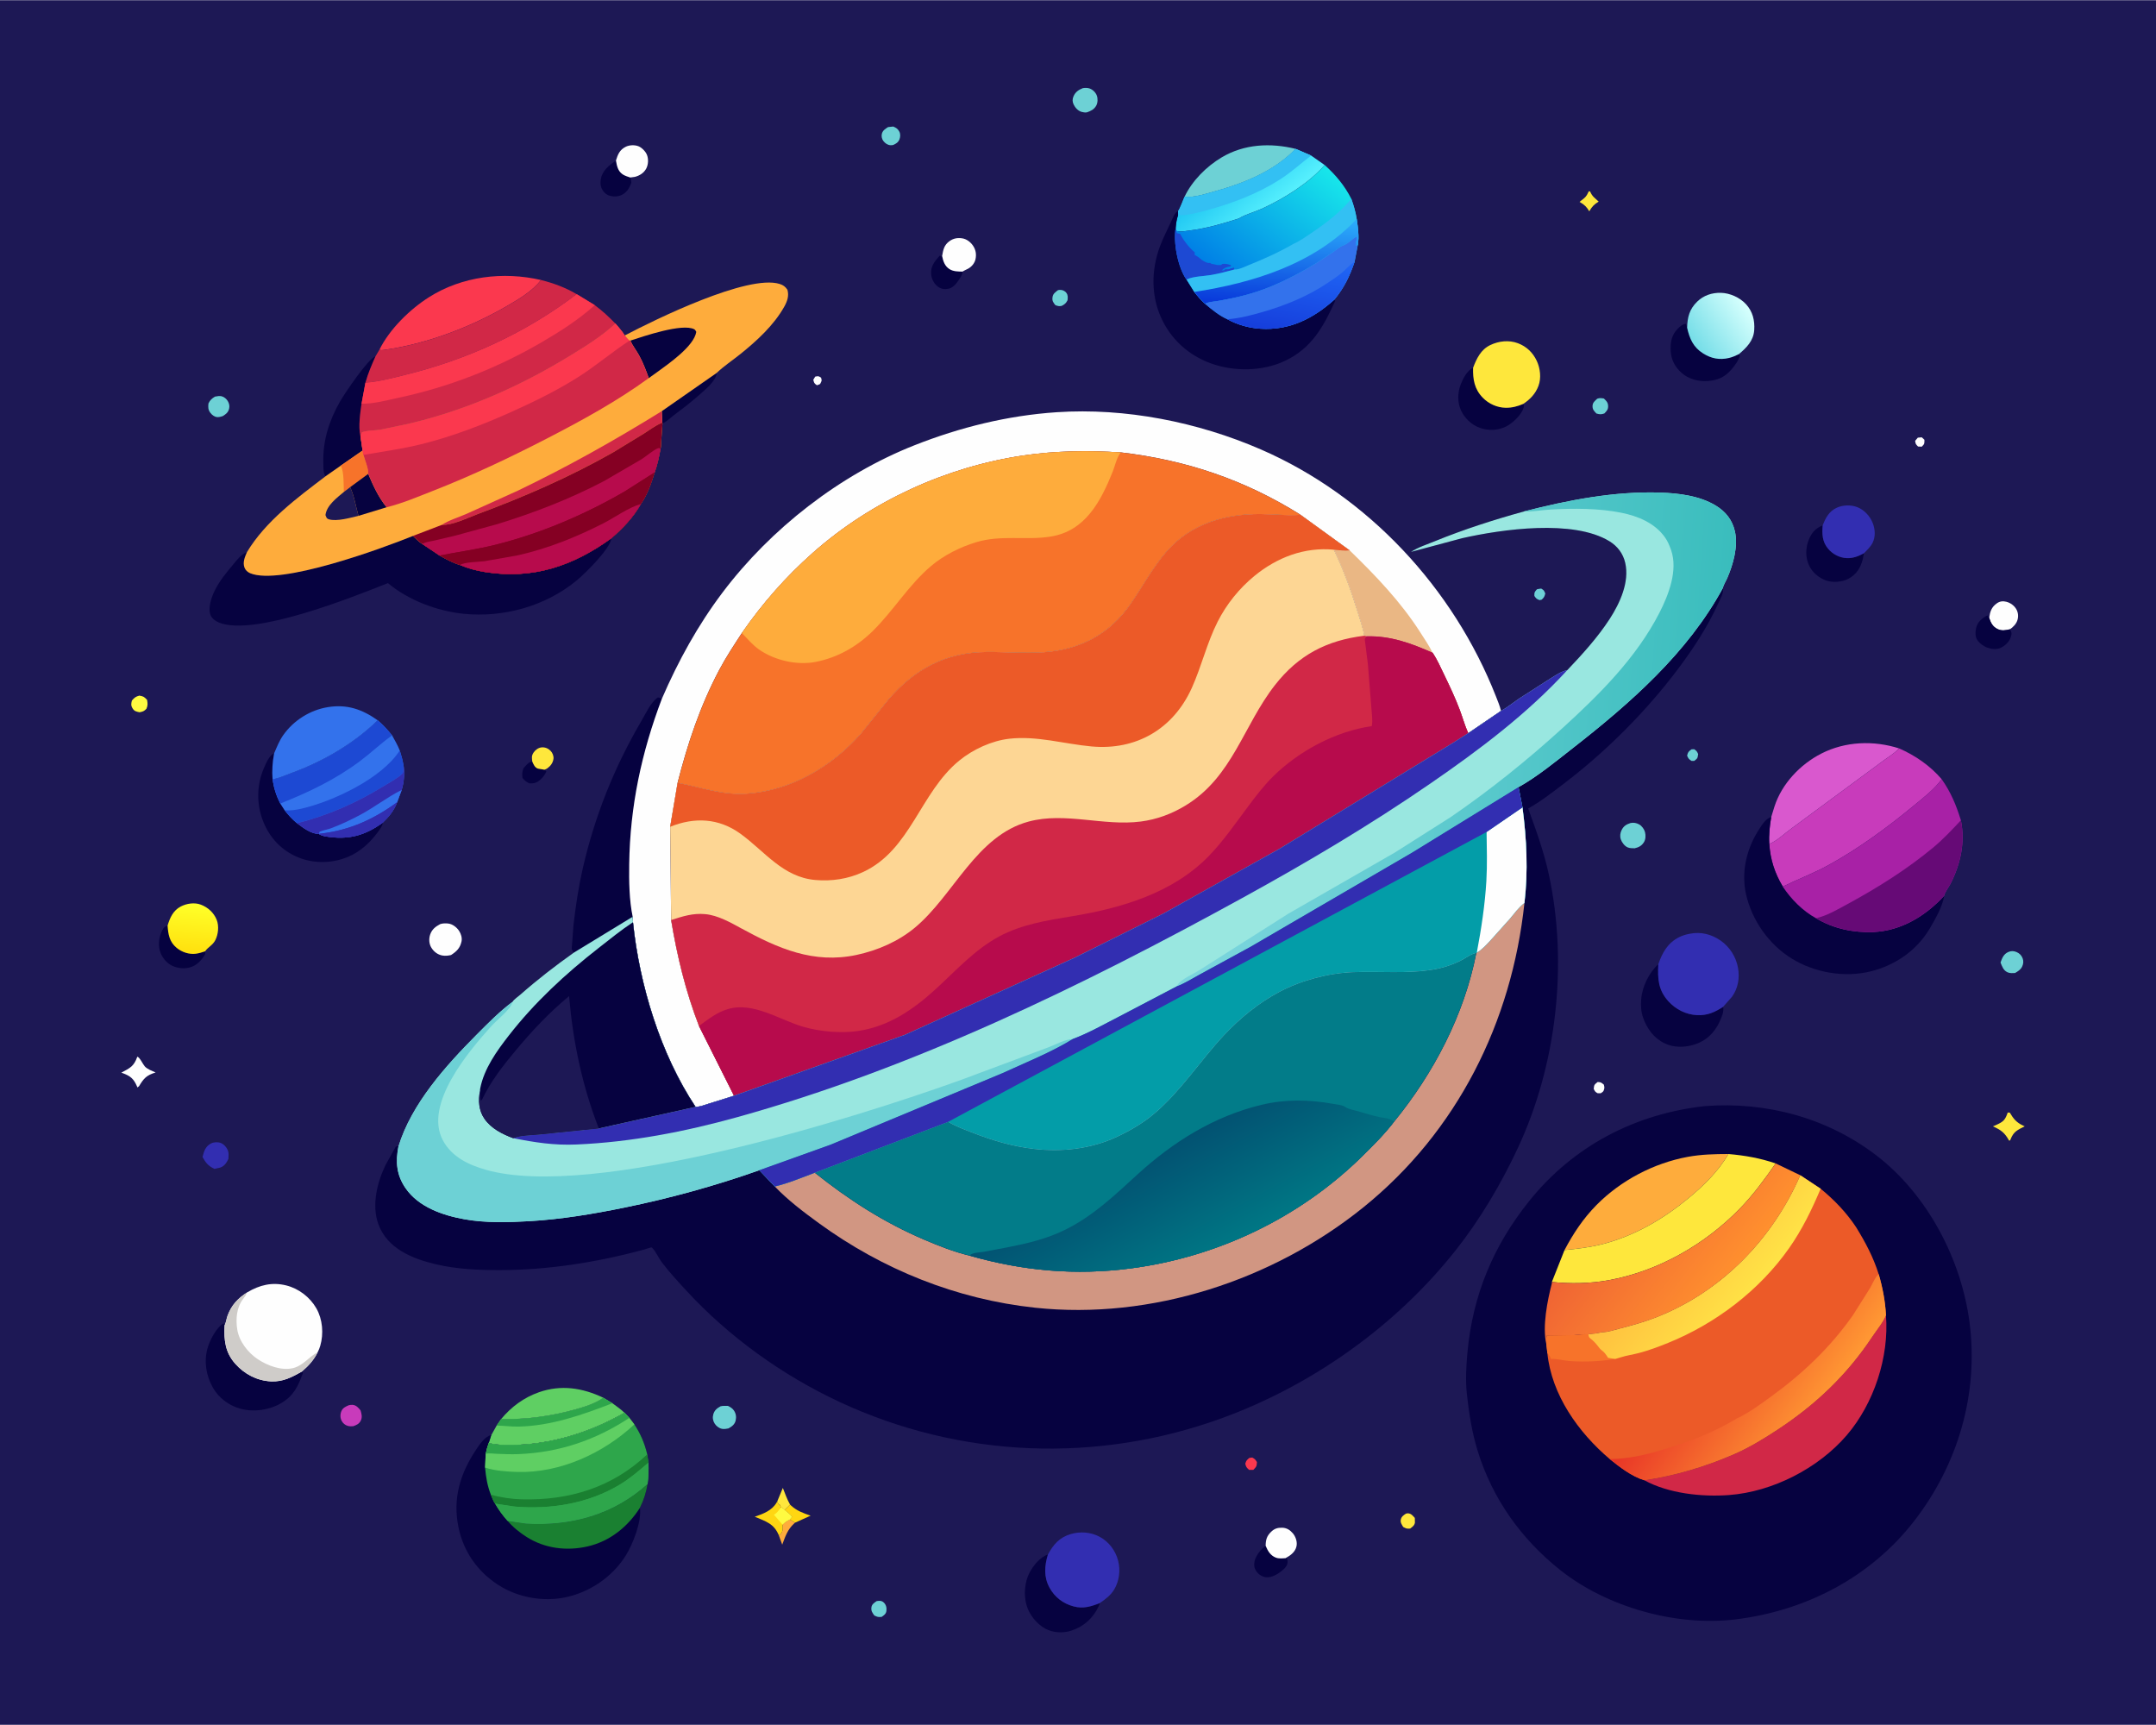 <svg version="1.1" xmlns="http://www.w3.org/2000/svg" style="display: block;" viewBox="0 0 2048 1638" width="1280" height="1024">
<defs>
	<linearGradient id="Gradient1" gradientUnits="userSpaceOnUse" x1="180.611" y1="903.144" x2="184.502" y2="859.598">
		<stop class="stop0" offset="0" stop-opacity="1" stop-color="rgb(255,225,15)"/>
		<stop class="stop1" offset="1" stop-opacity="1" stop-color="rgb(255,255,40)"/>
	</linearGradient>
	<linearGradient id="Gradient2" gradientUnits="userSpaceOnUse" x1="1609.81" y1="325.282" x2="1658.34" y2="291.612">
		<stop class="stop0" offset="0" stop-opacity="1" stop-color="rgb(119,222,232)"/>
		<stop class="stop1" offset="1" stop-opacity="1" stop-color="rgb(212,255,253)"/>
	</linearGradient>
	<linearGradient id="Gradient3" gradientUnits="userSpaceOnUse" x1="1168.83" y1="165.698" x2="1199.9" y2="203.346">
		<stop class="stop0" offset="0" stop-opacity="1" stop-color="rgb(34,201,243)"/>
		<stop class="stop1" offset="1" stop-opacity="1" stop-color="rgb(85,239,253)"/>
	</linearGradient>
	<linearGradient id="Gradient4" gradientUnits="userSpaceOnUse" x1="1156.49" y1="259.161" x2="1245.38" y2="146.47">
		<stop class="stop0" offset="0" stop-opacity="1" stop-color="rgb(0,127,230)"/>
		<stop class="stop1" offset="1" stop-opacity="1" stop-color="rgb(24,231,234)"/>
	</linearGradient>
	<linearGradient id="Gradient5" gradientUnits="userSpaceOnUse" x1="1209.57" y1="290.423" x2="1216.54" y2="206.174">
		<stop class="stop0" offset="0" stop-opacity="1" stop-color="rgb(9,58,219)"/>
		<stop class="stop1" offset="1" stop-opacity="1" stop-color="rgb(43,170,250)"/>
	</linearGradient>
	<linearGradient id="Gradient6" gradientUnits="userSpaceOnUse" x1="1221.23" y1="314.514" x2="1233.43" y2="245.423">
		<stop class="stop0" offset="0" stop-opacity="1" stop-color="rgb(22,63,220)"/>
		<stop class="stop1" offset="1" stop-opacity="1" stop-color="rgb(31,100,244)"/>
	</linearGradient>
	<linearGradient id="Gradient7" gradientUnits="userSpaceOnUse" x1="1632.94" y1="1228.91" x2="1527.56" y2="1147.59">
		<stop class="stop0" offset="0" stop-opacity="1" stop-color="rgb(255,144,46)"/>
		<stop class="stop1" offset="1" stop-opacity="1" stop-color="rgb(239,99,52)"/>
	</linearGradient>
	<linearGradient id="Gradient8" gradientUnits="userSpaceOnUse" x1="1588.52" y1="1178.54" x2="1657.85" y2="1233.96">
		<stop class="stop0" offset="0" stop-opacity="1" stop-color="rgb(255,193,63)"/>
		<stop class="stop1" offset="1" stop-opacity="1" stop-color="rgb(255,226,70)"/>
	</linearGradient>
	<linearGradient id="Gradient9" gradientUnits="userSpaceOnUse" x1="1615.64" y1="1270.85" x2="1722.77" y2="1345.23">
		<stop class="stop0" offset="0" stop-opacity="1" stop-color="rgb(233,55,39)"/>
		<stop class="stop1" offset="1" stop-opacity="1" stop-color="rgb(255,151,51)"/>
	</linearGradient>
	<linearGradient id="Gradient10" gradientUnits="userSpaceOnUse" x1="1104.25" y1="1091.84" x2="1155.57" y2="1186.92">
		<stop class="stop0" offset="0" stop-opacity="1" stop-color="rgb(2,82,114)"/>
		<stop class="stop1" offset="1" stop-opacity="1" stop-color="rgb(0,118,132)"/>
	</linearGradient>
	<linearGradient id="Gradient11" gradientUnits="userSpaceOnUse" x1="1633.36" y1="711.527" x2="1162.96" y2="679.987">
		<stop class="stop0" offset="0" stop-opacity="1" stop-color="rgb(58,189,189)"/>
		<stop class="stop1" offset="1" stop-opacity="1" stop-color="rgb(123,213,221)"/>
	</linearGradient>
</defs>
<path transform="translate(0,0)" fill="rgb(29,24,85)" d="M -0 -0 L 2048 0 L 2048 1638 L -0 1638 L -0 -0 z"/>
<path transform="translate(0,0)" fill="rgb(254,254,254)" d="M 774.388 357.5 C 777.453 356.955 777.324 356.834 779.931 358.5 C 780.937 361.591 780.404 361.697 779.032 364.5 C 778.074 365.075 777.053 365.353 776 365.713 C 773.221 363.774 773.399 363.595 772.559 360.5 L 774.388 357.5 z"/>
<path transform="translate(0,0)" fill="rgb(254,254,254)" d="M 1821.75 415.5 L 1825.5 415.162 L 1828.02 417.5 C 1828.02 421.358 1828.2 421.32 1825.5 424.037 L 1822 423.92 C 1819.87 421.754 1819.65 421.681 1819.2 418.5 L 1821.75 415.5 z"/>
<path transform="translate(0,0)" fill="rgb(254,254,254)" d="M 1517.6 1027.5 C 1520.86 1027.61 1521.04 1028.03 1523.5 1029.98 C 1523.87 1031.43 1524.2 1032.49 1523.85 1033.98 C 1523.23 1036.59 1522.77 1036.68 1520.5 1038.19 L 1517.5 1038.12 C 1515.21 1036.75 1515.07 1036.42 1513.88 1034 C 1514.33 1029.95 1514.42 1030.1 1517.6 1027.5 z"/>
<path transform="translate(0,0)" fill="rgb(109,209,213)" d="M 1459.94 559.5 C 1461.24 559.144 1462.66 559.022 1464 558.816 C 1466.72 560.419 1466.69 560.74 1467.88 563.5 C 1467.06 566.624 1466.83 567.12 1464.5 569.341 L 1462.44 569.808 C 1459.44 568.623 1459.26 568.311 1457.5 565.815 C 1457.41 562.258 1457.63 562.254 1459.94 559.5 z"/>
<path transform="translate(0,0)" fill="rgb(109,209,213)" d="M 1606.8 711.5 L 1609.36 711.407 C 1611.67 713.044 1611.94 713.411 1613.09 716 C 1612.5 720.057 1612.59 719.998 1609.35 722.5 L 1606.74 722.494 C 1604.21 720.732 1603.87 720.498 1602.59 717.5 C 1603.53 713.874 1603.79 713.783 1606.8 711.5 z"/>
<path transform="translate(0,0)" fill="rgb(251,56,78)" d="M 1186.82 1384.5 L 1189.52 1384.17 C 1192.15 1385.54 1192.45 1386.1 1194 1388.5 C 1193.65 1392.77 1193.53 1392.84 1190.5 1395.9 L 1186.5 1395.87 C 1184.04 1393.58 1183.68 1393.24 1182.9 1390 C 1183.9 1386.8 1184.36 1386.56 1186.82 1384.5 z"/>
<path transform="translate(0,0)" fill="rgb(254,231,60)" d="M 738.341 1425.77 L 743.623 1413.03 C 745.722 1418.33 747.626 1423.92 750.493 1428.86 L 745.331 1433.99 C 744.002 1432.44 743.845 1432.18 741.914 1431.61 L 740.802 1429.08 C 738.863 1428.23 739.131 1427.64 738.341 1425.77 z"/>
<path transform="translate(0,0)" fill="rgb(254,172,60)" d="M 750.162 1443.05 L 755.253 1446.01 L 754.331 1446.84 C 748.104 1452.52 745.922 1459.21 743.045 1466.92 L 739.813 1458.05 C 740.729 1457.48 740.728 1457.54 741.602 1456.67 C 743.93 1454.36 743.517 1450.94 743.404 1447.95 C 745.486 1445.67 747.407 1444.42 750.162 1443.05 z"/>
<path transform="translate(0,0)" fill="rgb(254,231,60)" d="M 1509.12 181.5 L 1510.46 181.655 C 1512.61 186.691 1514.95 187.764 1518.59 191.291 C 1514.07 194.049 1512.3 196.014 1509.66 200.5 C 1507.26 196.429 1505.17 194.328 1501.1 191.965 L 1500.43 191.582 L 1501.21 190.938 L 1502.5 189.889 C 1505.68 187.536 1507.03 186.22 1508.69 182.513 L 1509.12 181.5 z"/>
<path transform="translate(0,0)" fill="rgb(254,231,60)" d="M 1335.43 1437.5 C 1336.25 1437.27 1336.62 1437.11 1337.56 1437.16 C 1340.53 1437.33 1342.1 1439.53 1343.95 1441.5 L 1344.05 1446 C 1343.57 1448.75 1341.58 1450.08 1339.5 1451.64 C 1336.25 1451.93 1335.72 1451.52 1332.91 1450.11 C 1331.57 1447.83 1330 1445.84 1330.66 1443 C 1331.3 1440.22 1333.2 1439 1335.43 1437.5 z"/>
<path transform="translate(0,0)" fill="rgb(255,214,18)" d="M 750.493 1428.86 L 751.276 1429.61 C 756.839 1434.8 762.937 1436.93 770.009 1439.38 L 755.253 1446.01 L 750.162 1443.05 L 752.343 1440.5 C 750.584 1437.94 747.71 1435.97 745.331 1433.99 L 750.493 1428.86 z"/>
<path transform="translate(0,0)" fill="rgb(109,209,213)" d="M 832.798 1520.5 C 835.3 1520.2 837.204 1519.91 839.289 1521.68 C 841.719 1523.76 842.44 1526.93 841.983 1530 C 841.56 1532.85 839.595 1533.98 837.5 1535.51 C 834.153 1535.82 833.55 1535.62 830.5 1534.17 C 828.61 1531.4 827.362 1530.04 827.762 1526.5 C 828.095 1523.55 830.53 1522 832.798 1520.5 z"/>
<path transform="translate(0,0)" fill="rgb(109,209,213)" d="M 1004.8 275.5 C 1005.52 275.291 1005.74 275.19 1006.57 275.148 C 1009.07 275.022 1011.44 275.944 1012.97 278 C 1014.61 280.206 1014.33 282.424 1014.06 285 C 1012.52 287.916 1011.41 288.817 1008.5 290.324 C 1005.75 290.859 1005.08 290.508 1002.5 289.64 C 1000.4 286.962 999.3 285.662 999.808 282 C 1000.26 278.71 1002.45 277.429 1004.8 275.5 z"/>
<path transform="translate(0,0)" fill="rgb(109,209,213)" d="M 1517.22 378.5 C 1519.52 377.621 1521.16 377.936 1523.5 378.288 C 1525.66 380.349 1527.33 381.811 1527.55 385.056 C 1527.8 388.692 1526.27 390.091 1524 392.5 C 1520.94 393.549 1519.54 393.449 1516.44 392.553 C 1514.33 390.281 1512.71 388.879 1512.76 385.5 C 1512.82 382.076 1514.96 380.66 1517.22 378.5 z"/>
<path transform="translate(0,0)" fill="rgb(255,250,65)" d="M 132.345 660.5 C 136.444 661.236 136.764 661.515 139.696 664.5 C 140.287 667.942 140.5 669.759 139.093 673 C 136.886 675.308 135.622 675.763 132.5 676.302 C 129.43 675.622 127.629 675.446 125.869 672.5 C 124.217 669.736 124.617 668.082 125.288 665.194 C 127.533 662.529 128.947 661.379 132.345 660.5 z"/>
<path transform="translate(0,0)" fill="rgb(109,209,213)" d="M 843.592 120.5 L 848.5 119.983 C 851.314 121.225 852.763 121.985 854.308 124.872 C 855.444 126.996 855.271 130.083 854.362 132.251 C 853.162 135.114 851.161 136.274 848.45 137.5 C 847.496 137.66 847.029 137.781 845.993 137.731 C 843.157 137.593 840.973 136.002 839.223 133.872 C 837.72 132.042 837.114 129.269 837.663 126.978 C 838.45 123.695 840.915 122.209 843.592 120.5 z"/>
<path transform="translate(0,0)" fill="rgb(6,2,64)" d="M 517.144 730.873 L 519.024 732.529 C 517.67 735.527 515.881 737.988 513.442 740.191 C 510.075 743.231 507.48 744.014 503 743.835 C 499.963 742.618 498.436 741.222 496.341 738.736 C 495.822 735.146 496.017 732.92 497.232 729.5 C 499.035 727.549 501.684 723.965 504.353 723.38 L 505.628 723.163 C 506.782 725.781 508.01 728.889 511 729.818 L 517.144 730.873 z"/>
<path transform="translate(0,0)" fill="rgb(254,231,60)" d="M 1907.13 1056.5 L 1909.12 1056.56 C 1912.68 1062.59 1915.49 1065.98 1921.96 1068.99 L 1923.3 1069.6 C 1916.54 1072.99 1912.83 1074.43 1909.9 1081.8 L 1909.5 1082.85 L 1908.48 1083.19 C 1904.3 1075.71 1900.93 1073.08 1893.08 1069.63 L 1896.82 1067.98 C 1902.61 1065.32 1904.5 1063.75 1906.68 1057.76 L 1907.13 1056.5 z"/>
<path transform="translate(0,0)" fill="rgb(109,209,213)" d="M 204.231 376.5 C 206.191 376.111 208.616 375.669 210.571 376.179 C 212.947 376.799 215.088 378.636 216.349 380.704 C 217.735 382.977 218.283 385.48 217.611 388.078 C 216.677 391.689 214.545 393.185 211.5 395.067 C 209.935 395.551 208.149 396.043 206.5 395.961 C 203.746 395.826 201.482 394.037 199.868 391.943 C 197.603 389.002 197.652 386.57 197.997 383 C 199.624 379.73 201.115 378.373 204.231 376.5 z"/>
<path transform="translate(0,0)" fill="rgb(200,59,187)" d="M 331.242 1334.5 C 332.453 1334.25 333.76 1334 335 1334.12 C 338.421 1334.47 340.493 1336.88 342.5 1339.39 C 343.46 1342.65 344.302 1345.75 342.762 1349 C 341.251 1352.19 338.658 1353.32 335.5 1354.41 C 333.812 1354.52 332.091 1354.6 330.446 1354.13 C 327.862 1353.38 325.86 1351.76 324.587 1349.39 C 323.046 1346.52 323.053 1343.1 324.289 1340.12 C 325.576 1337.01 328.351 1335.78 331.242 1334.5 z"/>
<path transform="translate(0,0)" fill="rgb(254,254,254)" d="M 130.416 1003.5 C 132.566 1003.71 135.736 1010.61 137.479 1012.59 C 139.892 1015.33 144.516 1016.95 147.822 1018.42 C 139.136 1021.13 136.701 1023.82 132.035 1031.5 L 130.565 1032.66 L 130.014 1031.37 C 126.908 1024.28 123.777 1021.74 116.661 1019.11 L 115.254 1018.6 C 123.594 1014.15 127.168 1012.66 130.416 1003.5 z"/>
<path transform="translate(0,0)" fill="rgb(254,231,60)" d="M 505.628 723.163 C 505.204 719.548 504.738 717.708 506.892 714.5 C 508.567 712.005 511.468 709.944 514.5 709.659 C 517.755 709.354 520.768 710.649 523.033 712.965 C 524.866 714.84 526.083 717.868 525.752 720.5 C 525.279 724.249 523.015 727.336 519.994 729.5 C 519.085 730.151 518.184 730.488 517.144 730.873 L 511 729.818 C 508.01 728.889 506.782 725.781 505.628 723.163 z"/>
<path transform="translate(0,0)" fill="rgb(109,209,213)" d="M 1900.31 913.989 C 1901.86 909.731 1903.26 905.926 1907.78 903.975 C 1910.41 902.834 1912.84 902.933 1915.52 904.049 C 1918.24 905.182 1920.26 907.195 1921.31 909.963 C 1922.35 912.695 1922.05 915.388 1920.78 917.983 C 1919.33 920.911 1916.86 922.327 1914.15 923.946 C 1911.66 924.096 1909.12 924.323 1906.81 923.215 C 1902.97 921.383 1901.8 917.655 1900.31 913.989 z"/>
<path transform="translate(0,0)" fill="rgb(109,209,213)" d="M 684.456 1335.5 C 686.741 1334.89 689.144 1335.11 691.5 1335.12 C 693.764 1336.24 695.616 1337.28 697.092 1339.4 C 699.081 1342.26 699.601 1345.56 698.823 1348.95 C 697.95 1352.76 695.215 1354.71 691.996 1356.5 C 690.138 1356.91 687.884 1357.23 686 1356.93 C 683.146 1356.47 680.39 1354.32 678.868 1351.93 C 677.165 1349.25 676.685 1346.15 677.567 1343.1 C 678.681 1339.25 681.089 1337.36 684.456 1335.5 z"/>
<path transform="translate(0,0)" fill="rgb(255,214,18)" d="M 738.341 1425.77 C 739.131 1427.64 738.863 1428.23 740.802 1429.08 L 741.914 1431.61 C 743.845 1432.18 744.002 1432.44 745.331 1433.99 C 747.71 1435.97 750.584 1437.94 752.343 1440.5 L 750.162 1443.05 C 747.407 1444.42 745.486 1445.67 743.404 1447.95 C 743.517 1450.94 743.93 1454.36 741.602 1456.67 C 740.728 1457.54 740.729 1457.48 739.813 1458.05 C 735.163 1446.74 727.341 1444.83 716.966 1440.38 C 725.083 1437.59 733.365 1434.53 737.786 1426.78 L 738.341 1425.77 z"/>
<path transform="translate(0,0)" fill="rgb(255,250,65)" d="M 741.914 1431.61 C 743.845 1432.18 744.002 1432.44 745.331 1433.99 C 747.71 1435.97 750.584 1437.94 752.343 1440.5 L 750.162 1443.05 C 747.407 1444.42 745.486 1445.67 743.404 1447.95 L 735.159 1438.5 C 738.056 1436.88 739.869 1434.16 741.914 1431.61 z"/>
<path transform="translate(0,0)" fill="rgb(109,209,213)" d="M 1028.65 83.5 C 1030.71 83.209 1032.98 83.118 1034.96 83.814 C 1037.99 84.873 1040.71 87.509 1041.86 90.508 C 1042.95 93.364 1042.82 97.41 1041.33 100.109 C 1039.34 103.708 1036.22 105.221 1032.5 106.49 C 1030.85 106.807 1029.09 106.538 1027.48 106.086 C 1024.04 105.119 1021.34 102.161 1019.84 99.012 C 1018.58 96.351 1018.58 93.888 1019.77 91.199 C 1021.58 87.096 1024.62 85.082 1028.65 83.5 z"/>
<path transform="translate(0,0)" fill="rgb(109,209,213)" d="M 1548.88 781.5 C 1551.76 780.925 1554.38 781.357 1557 782.794 C 1559.61 784.226 1561.88 787.343 1562.62 790.205 C 1563.4 793.254 1563.26 797.158 1561.5 799.86 C 1559.28 803.263 1556.6 804.604 1552.77 805.5 C 1550.61 805.458 1548.19 805.501 1546.16 804.657 C 1543.27 803.451 1540.61 799.953 1539.63 797.032 C 1538.62 794.024 1539.02 790.881 1540.44 788.078 C 1542.38 784.263 1544.93 782.774 1548.88 781.5 z"/>
<path transform="translate(0,0)" fill="rgb(50,46,177)" d="M 192.376 1098.71 C 193.763 1093.3 195.097 1088.63 200.491 1085.83 C 203.029 1084.51 206.947 1084.34 209.602 1085.35 C 212.649 1086.51 215.235 1089.4 216.45 1092.39 C 217.451 1094.85 217.117 1097.9 216.979 1100.5 C 215.217 1104.13 213.297 1107.35 209.268 1108.73 L 203.67 1110 C 197.757 1107.15 195.471 1104.27 192.376 1098.71 z"/>
<path transform="translate(0,0)" fill="rgb(6,2,64)" d="M 628.664 390.295 L 680.765 354.007 C 680.375 361.511 669.71 369.994 664 375.089 C 656.091 382.147 647.496 388.611 639.045 395.002 C 636.056 397.262 632.807 400.636 629.305 401.93 L 629.086 401.247 L 628.664 390.295 z"/>
<path transform="translate(0,0)" fill="rgb(6,2,64)" d="M 914.279 257.756 C 914.304 259.954 913.449 261.383 912.336 263.208 C 909.774 267.406 906.127 273.03 900.964 274.054 C 897.406 274.761 893.954 274.295 891 272.132 C 887.305 269.426 884.868 264.733 884.5 260.19 C 883.883 252.561 887.844 248.087 892.5 242.735 L 894.922 242.982 C 895.944 247.92 897.458 252.654 902.058 255.473 C 905.698 257.704 910.153 257.672 914.279 257.756 z"/>
<path transform="translate(0,0)" fill="rgb(6,2,64)" d="M 1221.38 1479.7 L 1222.84 1480.54 L 1223.08 1483.01 C 1223.12 1486.25 1221.41 1488.38 1219.11 1490.47 C 1214.88 1494.31 1208.39 1498.54 1202.45 1497.83 C 1198.91 1497.41 1195.72 1495.33 1193.63 1492.48 C 1191.44 1489.51 1190.97 1486.42 1191.68 1482.84 C 1192.71 1477.65 1197.89 1470.92 1202.25 1467.97 C 1204.22 1472.73 1206.73 1477.18 1211.85 1479.18 C 1214.81 1480.34 1218.28 1479.94 1221.38 1479.7 z"/>
<path transform="translate(0,0)" fill="rgb(254,254,254)" d="M 1889.52 586.659 C 1890.4 580.655 1891.68 576.414 1896.93 572.763 C 1899.7 570.832 1902.6 570.521 1905.85 571.351 C 1909.78 572.355 1913.52 575.089 1915.46 578.684 C 1917.16 581.842 1917.4 585.535 1916.32 588.944 C 1915.21 592.452 1912.26 595.426 1909.29 597.477 C 1905.2 598.476 1901.4 599.195 1897.45 597.257 C 1892.79 594.972 1891.03 591.295 1889.52 586.659 z"/>
<path transform="translate(0,0)" fill="rgb(6,2,64)" d="M 585.108 152.216 C 585.958 157.255 586.852 162.171 591.391 165.322 C 593.484 166.774 596.267 167.568 598.665 168.382 C 599.47 170.228 599.582 171.526 599.69 173.5 C 598.2 177.337 596.803 180.402 593.5 183.081 C 590.053 185.877 585.796 186.833 581.445 186.211 C 577.799 185.69 575.109 184.168 572.928 181.183 C 570.463 177.811 570.059 174.022 570.712 170 C 572.067 161.662 578.761 156.853 585.108 152.216 z"/>
<path transform="translate(0,0)" fill="rgb(6,2,64)" d="M 1909.29 597.477 C 1911 600.625 1911.14 601.486 1910.02 605 C 1908.6 609.495 1904.43 613.351 1900.18 615.242 C 1896.44 616.904 1891.5 616.257 1887.75 614.915 C 1884.08 613.601 1878.92 609.849 1877.39 606.075 C 1875.95 602.521 1876.57 597.192 1877.99 593.679 C 1879.61 589.657 1884.1 585.977 1888 584.308 L 1889.52 586.659 C 1891.03 591.295 1892.79 594.972 1897.45 597.257 C 1901.4 599.195 1905.2 598.476 1909.29 597.477 z"/>
<path transform="translate(0,0)" fill="rgb(254,254,254)" d="M 1202.25 1467.97 C 1202.33 1462.28 1203.31 1458.66 1207.5 1454.65 C 1210.66 1451.63 1213.62 1450.72 1218 1450.83 C 1222.16 1450.93 1225.42 1452.99 1228.06 1456.1 C 1230.57 1459.06 1232.22 1463.56 1231.71 1467.5 C 1231.13 1471.93 1228.18 1475.25 1224.58 1477.66 L 1221.38 1479.56 L 1221.38 1479.7 C 1218.28 1479.94 1214.81 1480.34 1211.85 1479.18 C 1206.73 1477.18 1204.22 1472.73 1202.25 1467.97 z"/>
<path transform="translate(0,0)" fill="rgb(254,254,254)" d="M 585.108 152.216 C 586.85 146.493 588.715 141.958 594.5 139.152 C 597.996 137.456 603.064 137.279 606.653 138.781 C 609.794 140.095 613.251 143.684 614.526 146.838 C 616.145 150.841 615.853 156.268 613.782 160.057 C 611.564 164.114 607.422 166.735 603 167.799 L 598.665 168.382 C 596.267 167.568 593.484 166.774 591.391 165.322 C 586.852 162.171 585.958 157.255 585.108 152.216 z"/>
<path transform="translate(0,0)" fill="rgb(6,2,64)" d="M 194.861 903.34 L 194.91 905.961 C 192.556 910.353 188.62 914.869 184.151 917.159 C 178.367 920.122 171.539 920.05 165.507 917.894 C 159.644 915.798 155.109 910.969 152.709 905.272 C 149.777 898.314 150.776 890.145 154.081 883.5 C 155.514 880.619 156.233 879.964 159.199 878.918 C 159.785 887.272 160.894 894.341 167.791 900.05 C 172.785 904.183 179.58 906.452 186.04 905.637 C 189.058 905.256 191.986 904.3 194.861 903.34 z"/>
<path transform="translate(0,0)" fill="rgb(254,254,254)" d="M 418.192 877.5 C 420.643 876.702 423.452 876.659 426 876.998 C 429.995 877.529 433.851 880.581 436.037 883.86 C 437.948 886.726 439.14 890.59 438.394 894.017 C 437.008 900.393 433.683 903.492 428.455 906.888 C 425.625 907.519 423.103 907.833 420.214 907.34 C 415.768 906.581 412.025 903.672 409.705 899.827 C 407.496 896.165 407.256 891.374 408.641 887.367 C 410.344 882.44 413.751 879.842 418.192 877.5 z"/>
<path transform="translate(0,0)" fill="rgb(254,254,254)" d="M 894.922 242.982 C 895.974 237.08 896.703 232.609 901.913 228.848 C 905.633 226.162 909.519 225.513 914 226.165 C 918.165 226.771 921.927 229.716 924.25 233.112 C 926.901 236.987 927.634 241.33 926.651 245.936 C 925.835 249.764 923.069 253.038 919.715 254.932 L 916 256.779 L 914.279 257.756 C 910.153 257.672 905.698 257.704 902.058 255.473 C 897.458 252.654 895.944 247.92 894.922 242.982 z"/>
<path transform="translate(0,0)" fill="rgb(6,2,64)" d="M 1770.6 525.263 L 1769.46 530.925 C 1767.39 539.102 1763.42 545.407 1755.83 549.5 C 1750 552.646 1740.86 553.405 1734.56 551.134 C 1727.46 548.57 1721.27 543.279 1718.19 536.316 C 1714.84 528.721 1715.15 519.787 1718.28 512.177 C 1721.02 505.495 1724.73 501.565 1731.39 498.77 C 1730.73 507.163 1730.88 514.236 1736.56 521.018 C 1740.88 526.163 1747.36 529.571 1754.13 529.89 C 1760.09 530.172 1765.49 528.113 1770.6 525.263 z"/>
<path transform="translate(0,0)" fill="rgb(6,2,64)" d="M 1447.09 383.369 C 1447.58 384.837 1447.79 385.473 1447.32 387.037 C 1445.33 393.68 1437.04 401.611 1430.84 404.783 C 1423.06 408.766 1413.9 409.077 1405.71 406.174 C 1397.83 403.382 1391.08 396.888 1387.67 389.27 C 1384.3 381.728 1384.58 372.722 1387.49 365.069 C 1389.65 359.423 1393.65 351.604 1399.3 349.14 C 1399.04 360.071 1400.52 369.312 1408.45 377.484 C 1414.15 383.363 1422.13 386.996 1430.38 387.1 C 1436.24 387.173 1441.74 385.723 1447.09 383.369 z"/>
<path transform="translate(0,0)" fill="rgb(95,207,99)" d="M 475.988 1347.67 C 485.673 1336.02 497.54 1327.22 511.876 1322.17 C 532.938 1314.74 553.408 1317.97 573.099 1327.37 C 565.779 1332.86 555.04 1336.1 546.312 1338.55 C 523.359 1344.98 499.837 1348.06 475.988 1347.67 z"/>
<path transform="translate(0,0)" fill="rgb(6,2,64)" d="M 1651.81 336.142 L 1652.66 337.571 C 1651.59 342.169 1647.7 347.244 1644.65 350.783 C 1638.38 358.04 1631.59 361.048 1622.06 361.718 C 1613.44 362.324 1604.08 359.888 1597.51 354.088 C 1591.26 348.56 1587.54 341.751 1587.02 333.362 C 1586.54 325.626 1587.66 318.331 1593.23 312.5 C 1595.5 310.13 1598.25 307.54 1601.5 307.403 L 1602.61 311.087 C 1604.97 321.523 1608.41 329.551 1617.79 335.468 C 1625.57 340.382 1633.44 341.892 1642.42 339.782 C 1645.74 339.001 1648.74 337.6 1651.81 336.142 z"/>
<path transform="translate(0,0)" fill="url(#Gradient1)" d="M 159.199 878.918 C 161.393 871.502 164.487 864.563 171.688 860.802 C 177.271 857.887 184.824 856.747 190.82 859.049 C 197.572 861.643 203.176 866.68 205.853 873.5 C 208.161 879.379 207.365 887.254 204.5 892.811 C 201.947 897.763 197.543 899.314 194.861 903.34 C 191.986 904.3 189.058 905.256 186.04 905.637 C 179.58 906.452 172.785 904.183 167.791 900.05 C 160.894 894.341 159.785 887.272 159.199 878.918 z"/>
<path transform="translate(0,0)" fill="rgb(50,46,177)" d="M 1731.39 498.77 C 1734.24 491.424 1737.51 485.322 1745 481.938 C 1750.76 479.339 1758.39 479.176 1764.29 481.503 C 1771.03 484.158 1776.43 490.119 1779.01 496.812 C 1781.27 502.641 1781.63 509.586 1778.84 515.255 C 1776.94 519.106 1773.58 522.245 1770.6 525.263 C 1765.49 528.113 1760.09 530.172 1754.13 529.89 C 1747.36 529.571 1740.88 526.163 1736.56 521.018 C 1730.88 514.236 1730.73 507.163 1731.39 498.77 z"/>
<path transform="translate(0,0)" fill="rgb(6,2,64)" d="M 1044.66 1522.42 C 1044.41 1523.42 1044.17 1524.27 1043.74 1525.21 C 1038.48 1536.65 1029.36 1544.9 1017.37 1548.69 C 1009.5 1551.18 1000.44 1550.63 993.128 1546.77 C 984.786 1542.36 977.828 1533.51 975.15 1524.5 C 972.313 1514.95 973.236 1502.41 977.919 1493.59 C 981.528 1486.8 987.894 1478.68 995.421 1476.33 C 992.15 1487.06 991.38 1497.58 996.929 1507.74 C 1001.94 1516.92 1009.98 1522.98 1020.02 1525.61 C 1029 1527.95 1036.34 1525.7 1044.66 1522.42 z"/>
<path transform="translate(0,0)" fill="rgb(6,2,64)" d="M 309.301 452.125 C 308.719 451.416 308.604 451.365 308.207 450.377 C 307.019 447.428 307.224 442.503 307.134 439.351 C 306.533 418.361 312.694 399.111 323.051 381.062 C 327.311 373.639 349.824 340.166 356.664 338.304 C 353.06 346.494 349.509 354.623 347.14 363.281 L 343.436 383.208 C 342.194 391.982 340.223 405.204 342.366 413.725 L 344.416 427.742 L 323.736 442.043 L 309.301 452.125 z"/>
<path transform="translate(0,0)" fill="rgb(109,209,213)" d="M 1125.15 186.792 C 1132.44 171.437 1146.02 157.883 1160.55 149.239 C 1181.99 136.491 1206.99 135.357 1230.69 141.171 C 1210.17 162.709 1180.38 174.352 1152.2 182.06 C 1145.1 184.004 1136.73 186.692 1129.33 186.815 L 1125.15 186.792 z"/>
<path transform="translate(0,0)" fill="rgb(6,2,64)" d="M 1636.81 956.08 C 1637.89 960.51 1635.13 966.658 1633.22 970.681 C 1628.58 980.507 1621.2 987.847 1610.84 991.47 C 1601.32 994.799 1590.31 995.187 1581.08 990.679 C 1570.83 985.672 1564.3 976.566 1560.67 966.013 C 1558.76 960.446 1558.55 954.811 1558.98 948.962 C 1559.83 937.222 1566.4 923.47 1575.25 915.672 C 1574.54 929.484 1575.13 940.092 1584.79 950.8 C 1591.76 958.524 1601.56 963.481 1612 963.968 C 1621.85 964.427 1628.69 961.318 1636.81 956.08 z"/>
<path transform="translate(0,0)" fill="rgb(95,207,99)" d="M 573.099 1327.37 L 581.742 1332.59 C 585.675 1335.47 589.682 1338.25 593.202 1341.63 C 561.172 1360.04 523.485 1372.01 486.359 1372.2 C 480.065 1372.23 471.471 1372.39 465.401 1370.64 L 464.315 1370.17 L 466.637 1362.83 L 466.723 1362.84 L 471.757 1353.78 L 475.988 1347.67 C 499.837 1348.06 523.359 1344.98 546.312 1338.55 C 555.04 1336.1 565.779 1332.86 573.099 1327.37 z"/>
<path transform="translate(0,0)" fill="rgb(46,166,75)" d="M 573.099 1327.37 L 581.742 1332.59 C 553.236 1343.63 523.783 1354.03 492.868 1354.77 C 485.796 1354.93 478.804 1353.93 471.757 1353.78 L 475.988 1347.67 C 499.837 1348.06 523.359 1344.98 546.312 1338.55 C 555.04 1336.1 565.779 1332.86 573.099 1327.37 z"/>
<path transform="translate(0,0)" fill="rgb(6,2,64)" d="M 286.892 1302.34 L 287.697 1304.01 C 283.096 1316.6 278.907 1325.66 266.792 1332.67 C 255.572 1339.15 240.812 1341.25 228.247 1337.76 C 217.499 1334.77 207.777 1327.58 202.263 1317.84 C 195.808 1306.43 193.557 1293.09 197.148 1280.3 C 199.242 1272.84 205.64 1260.41 212.459 1256.65 L 213.371 1258.7 C 212.649 1272.61 213.877 1284.26 223.516 1295.11 C 232.2 1304.89 244.049 1311.13 257.22 1311.81 C 268.676 1312.41 277.29 1307.89 286.892 1302.34 z"/>
<path transform="translate(0,0)" fill="url(#Gradient2)" d="M 1602.61 311.087 C 1602.87 301.078 1604.76 293.487 1612.21 286.245 C 1618.28 280.341 1626.2 277.737 1634.57 277.919 C 1643.26 278.109 1652.69 282.348 1658.58 288.762 C 1664.95 295.702 1666.98 304.13 1666.34 313.385 C 1665.64 323.511 1659.05 330.011 1651.81 336.142 C 1648.74 337.6 1645.74 339.001 1642.42 339.782 C 1633.44 341.892 1625.57 340.382 1617.79 335.468 C 1608.41 329.551 1604.97 321.523 1602.61 311.087 z"/>
<path transform="translate(0,0)" fill="rgb(254,231,60)" d="M 1399.3 349.14 C 1402.61 340.308 1406.66 331.837 1415.64 327.532 C 1423.73 323.657 1433.39 322.599 1441.86 325.785 C 1450 328.847 1456.09 334.655 1459.77 342.521 C 1463.11 349.655 1464.2 358.93 1461.37 366.393 C 1458.51 373.914 1453.62 378.896 1447.09 383.369 C 1441.74 385.723 1436.24 387.173 1430.38 387.1 C 1422.13 386.996 1414.15 383.363 1408.45 377.484 C 1400.52 369.312 1399.04 360.071 1399.3 349.14 z"/>
<path transform="translate(0,0)" fill="rgb(6,2,64)" d="M 363.547 781.168 L 363.406 782.329 C 362.655 785.329 359.805 788.926 357.951 791.386 C 350.9 800.739 341.646 809.01 330.742 813.576 C 315.527 819.948 298.256 820.312 283 814.005 C 267.616 807.646 256.48 795.87 250.212 780.497 C 243.456 763.924 243.666 745.336 250.878 728.898 C 252.78 724.561 255.893 717.061 260.405 715.294 C 258.815 723.835 258.276 731.549 258.914 740.206 C 260.21 748.407 262.42 755.618 266.256 762.993 L 270.438 769.463 C 274.058 774.075 277.561 777.973 282.113 781.679 C 287.855 786.04 295.414 791.776 302.944 791.959 C 305.2 793.296 307.354 793.917 309.919 794.326 C 330.895 797.669 346.357 793.576 363.547 781.168 z"/>
<path transform="translate(0,0)" fill="rgb(51,114,236)" d="M 260.405 715.294 C 263.064 709.212 265.254 703.382 269.132 697.907 C 278.99 683.988 294.496 674.202 311.399 671.439 C 329.668 668.452 344.112 673.541 358.813 683.941 C 336.824 705.539 307.902 722.48 279.15 733.173 C 272.525 735.637 265.8 738.63 258.914 740.206 C 258.276 731.549 258.815 723.835 260.405 715.294 z"/>
<path transform="translate(0,0)" fill="rgb(50,46,177)" d="M 995.421 1476.33 C 1000.5 1466.87 1006.37 1460.05 1017 1456.88 C 1026.1 1454.17 1036.21 1454.93 1044.6 1459.45 C 1053.33 1464.15 1059.56 1472.46 1062.09 1482.01 C 1064.49 1491.08 1063.23 1501.34 1058.43 1509.42 C 1055.15 1514.94 1049.9 1518.88 1044.66 1522.42 C 1036.34 1525.7 1029 1527.95 1020.02 1525.61 C 1009.98 1522.98 1001.94 1516.92 996.929 1507.74 C 991.38 1497.58 992.15 1487.06 995.421 1476.33 z"/>
<path transform="translate(0,0)" fill="url(#Gradient3)" d="M 1230.69 141.171 L 1245.42 147.512 L 1258.35 156.568 C 1243.02 174.042 1219.47 188.497 1198.56 198.081 C 1191.67 201.237 1183.03 203.385 1176.73 207.321 C 1161.84 212.114 1146.58 216.608 1131.03 218.577 C 1126.34 219.172 1121.76 220.433 1117.05 218.983 L 1116.8 215.995 C 1117.15 211.997 1117.7 207.945 1119.06 204.163 L 1119.03 200.196 C 1120.35 199.476 1124.15 188.934 1125.15 186.792 L 1129.33 186.815 C 1136.73 186.692 1145.1 184.004 1152.2 182.06 C 1180.38 174.352 1210.17 162.709 1230.69 141.171 z"/>
<path transform="translate(0,0)" fill="rgb(51,192,243)" d="M 1230.69 141.171 L 1245.42 147.512 C 1235.52 155.197 1226.37 163.543 1215.77 170.301 C 1194.37 183.949 1170.24 193.106 1145.8 199.641 C 1137.44 201.876 1127.7 204.624 1119.06 204.163 L 1119.03 200.196 C 1120.35 199.476 1124.15 188.934 1125.15 186.792 L 1129.33 186.815 C 1136.73 186.692 1145.1 184.004 1152.2 182.06 C 1180.38 174.352 1210.17 162.709 1230.69 141.171 z"/>
<path transform="translate(0,0)" fill="rgb(217,88,206)" d="M 1682.49 775.872 L 1685.57 765.87 C 1692.55 744.19 1710.07 725.745 1730.17 715.5 C 1753.01 703.862 1779.8 702.905 1803.92 710.615 C 1799.01 716.072 1792.05 719.748 1786.28 724.309 L 1701.99 786.5 C 1695.54 791.059 1687.81 798.727 1680.65 801.356 C 1680.1 792.828 1681.06 784.267 1682.49 775.872 z"/>
<path transform="translate(0,0)" fill="rgb(251,56,78)" d="M 360.381 331.993 C 370.019 312.453 389.286 293.584 407.547 282.036 C 439.028 262.129 478.039 257.466 513.931 265.752 C 505.918 276.09 493.624 283.457 482.432 289.972 C 447.048 310.569 405.67 326.387 365 332.122 C 363.461 332.339 361.852 332.561 360.381 331.993 z"/>
<path transform="translate(0,0)" fill="rgb(50,46,177)" d="M 1575.25 915.672 C 1578.9 904.751 1584.29 895.249 1594.98 889.939 C 1597.91 888.485 1600.79 887.547 1604 886.908 L 1605.36 886.627 C 1615.87 884.615 1625.71 887.128 1634.42 893.158 C 1643.08 899.148 1649.11 908.705 1650.94 919.039 C 1652.67 928.76 1651.06 938.335 1645.25 946.5 L 1636.81 956.08 C 1628.69 961.318 1621.85 964.427 1612 963.968 C 1601.56 963.481 1591.76 958.524 1584.79 950.8 C 1575.13 940.092 1574.54 929.484 1575.25 915.672 z"/>
<path transform="translate(0,0)" fill="rgb(209,40,71)" d="M 513.931 265.752 C 525.894 268.776 537.188 272.944 547.843 279.22 C 499.506 315.974 444.21 341.295 385.317 355.82 C 373.073 358.839 359.706 362.486 347.14 363.281 C 349.509 354.623 353.06 346.494 356.664 338.304 L 360.381 331.993 C 361.852 332.561 363.461 332.339 365 332.122 C 405.67 326.387 447.048 310.569 482.432 289.972 C 493.624 283.457 505.918 276.09 513.931 265.752 z"/>
<path transform="translate(0,0)" fill="rgb(254,254,254)" d="M 234.998 1227.17 C 246.724 1220.26 258.409 1217.36 271.879 1220.69 C 283.774 1223.64 294.451 1231.86 300.514 1242.46 C 306.483 1252.9 307.555 1266.59 304.216 1278.02 C 303.595 1280.14 302.795 1282.16 301.775 1284.13 C 298.011 1291.71 293.269 1296.84 286.892 1302.34 C 277.29 1307.89 268.676 1312.41 257.22 1311.81 C 244.049 1311.13 232.2 1304.89 223.516 1295.11 C 213.877 1284.26 212.649 1272.61 213.371 1258.7 C 214.752 1255.88 215.075 1252.48 216.151 1249.5 C 219.798 1239.38 226.108 1232.81 234.998 1227.17 z"/>
<path transform="translate(0,0)" fill="rgb(207,204,201)" d="M 213.371 1258.7 C 214.752 1255.88 215.075 1252.48 216.151 1249.5 C 219.798 1239.38 226.108 1232.81 234.998 1227.17 L 234.569 1227.96 C 233.43 1230.04 232.261 1231.85 230.815 1233.72 C 224.676 1241.68 223.83 1252.88 225.374 1262.55 C 227.176 1273.84 235.57 1284.59 244.852 1290.76 C 254.028 1296.85 267.242 1301.9 278.366 1299.22 C 288.006 1296.89 293.427 1288.43 301.775 1284.13 C 298.011 1291.71 293.269 1296.84 286.892 1302.34 C 277.29 1307.89 268.676 1312.41 257.22 1311.81 C 244.049 1311.13 232.2 1304.89 223.516 1295.11 C 213.877 1284.26 212.649 1272.61 213.371 1258.7 z"/>
<path transform="translate(0,0)" fill="rgb(6,2,64)" d="M 544.919 904.725 C 544.513 903.662 543.471 902.497 543.206 901.5 C 542.864 900.212 543.415 897.041 543.486 895.604 L 544.754 878.591 C 546.78 860.832 549.446 842.792 553.413 825.354 C 564.838 775.143 583.352 728.783 609.374 684.382 C 613.3 677.685 618.417 666.359 625 662.214 L 628.833 663.194 C 609.39 714.343 598.453 765.707 597.695 820.525 C 597.472 836.65 597.689 854.73 600.992 870.525 L 544.919 904.725 z"/>
<path transform="translate(0,0)" fill="rgb(6,2,64)" d="M 1267.55 284.317 L 1268.35 285.465 C 1257.28 310.033 1245.91 330.598 1220.56 342.563 C 1199.29 352.599 1172.38 352.918 1150.38 344.992 C 1129.24 337.372 1112.52 322.366 1103.1 301.888 C 1093.27 280.507 1093.66 255.784 1101.77 234 C 1104.8 225.857 1108.81 218.105 1112.5 210.249 C 1114 207.056 1115.8 201.675 1119.03 200.196 L 1119.06 204.163 C 1117.7 207.945 1117.15 211.997 1116.8 215.995 C 1114.36 229.932 1118.74 253.452 1126.85 265.073 L 1127.12 265.312 L 1134.47 277.092 C 1137.7 281.158 1140.86 284.9 1144.73 288.371 C 1151.28 293.924 1157.99 299.456 1165.87 303.022 C 1175.72 308.281 1186.24 311.313 1197.41 312.015 C 1225.03 313.748 1247.47 302.291 1267.55 284.317 z"/>
<path transform="translate(0,0)" fill="rgb(200,59,187)" d="M 1803.92 710.615 C 1819.36 717.317 1833.39 727.052 1844.41 739.875 C 1837.46 749.614 1826.16 758.192 1816.93 765.797 C 1791.97 786.35 1765.14 805.988 1736.75 821.567 C 1722.6 829.333 1707.88 834.848 1693.46 841.86 C 1685.81 829.089 1681.66 816.251 1680.65 801.356 C 1687.81 798.727 1695.54 791.059 1701.99 786.5 L 1786.28 724.309 C 1792.05 719.748 1799.01 716.072 1803.92 710.615 z"/>
<path transform="translate(0,0)" fill="rgb(6,2,64)" d="M 1846.72 850.597 C 1845.6 860.133 1838.12 873.133 1833.25 881.424 C 1820.94 902.368 1800.52 916.541 1777.18 922.356 C 1752.13 928.597 1723.71 923.694 1701.79 910.129 C 1680.21 896.771 1664.13 873.857 1658.57 849.108 C 1653.94 828.472 1658.87 806.726 1670.02 789 C 1672.88 784.438 1677.14 777.104 1682.49 775.872 C 1681.06 784.267 1680.1 792.828 1680.65 801.356 C 1681.66 816.251 1685.81 829.089 1693.46 841.86 C 1701.55 853.99 1712.2 864.749 1725.03 871.905 C 1741.43 881.776 1760.49 885.761 1779.5 885.006 C 1805.88 883.958 1829.32 869.584 1846.72 850.597 z"/>
<path transform="translate(0,0)" fill="rgb(51,114,236)" d="M 358.813 683.941 C 363.972 688.361 368.202 692.997 372.473 698.273 C 375.013 702.947 377.781 707.599 379.727 712.557 C 381.243 717.231 382.453 721.708 383.263 726.556 C 384.634 733.793 383.745 743.045 381.564 750.083 L 377.236 761.785 C 374.461 769.459 369.403 775.609 363.547 781.168 C 346.357 793.576 330.895 797.669 309.919 794.326 C 307.354 793.917 305.2 793.296 302.944 791.959 C 295.414 791.776 287.855 786.04 282.113 781.679 C 277.561 777.973 274.058 774.075 270.438 769.463 L 266.256 762.993 C 262.42 755.618 260.21 748.407 258.914 740.206 C 265.8 738.63 272.525 735.637 279.15 733.173 C 307.902 722.48 336.824 705.539 358.813 683.941 z"/>
<path transform="translate(0,0)" fill="rgb(29,73,211)" d="M 379.727 712.557 C 381.243 717.231 382.453 721.708 383.263 726.556 C 383.17 728.268 383.356 733.579 382.269 734.586 C 377.197 739.282 370.533 742.701 364.661 746.306 C 338.518 762.357 311.937 774.21 282.113 781.679 C 277.561 777.973 274.058 774.075 270.438 769.463 C 275.536 769.787 281.051 769.106 286.032 767.964 C 315.969 761.098 362.847 739.213 379.727 712.557 z"/>
<path transform="translate(0,0)" fill="rgb(50,46,177)" d="M 383.263 726.556 C 384.634 733.793 383.745 743.045 381.564 750.083 L 377.236 761.785 C 374.461 769.459 369.403 775.609 363.547 781.168 C 346.357 793.576 330.895 797.669 309.919 794.326 C 307.354 793.917 305.2 793.296 302.944 791.959 C 295.414 791.776 287.855 786.04 282.113 781.679 C 311.937 774.21 338.518 762.357 364.661 746.306 C 370.533 742.701 377.197 739.282 382.269 734.586 C 383.356 733.579 383.17 728.268 383.263 726.556 z"/>
<path transform="translate(0,0)" fill="rgb(51,114,236)" d="M 302.944 791.959 L 303.522 789.81 C 307.101 788.241 311.092 787.765 314.768 786.369 C 324.065 782.84 333.325 778.464 342.098 773.791 C 355.624 766.586 367.932 756.831 381.564 750.083 L 377.236 761.785 C 355.005 777.954 332.407 788.293 304.803 791.571 C 303.477 791.729 304.01 791.605 302.944 791.959 z"/>
<path transform="translate(0,0)" fill="rgb(50,46,177)" d="M 302.944 791.959 C 304.01 791.605 303.477 791.729 304.803 791.571 C 332.407 788.293 355.005 777.954 377.236 761.785 C 374.461 769.459 369.403 775.609 363.547 781.168 C 346.357 793.576 330.895 797.669 309.919 794.326 C 307.354 793.917 305.2 793.296 302.944 791.959 z"/>
<path transform="translate(0,0)" fill="rgb(29,73,211)" d="M 358.813 683.941 C 363.972 688.361 368.202 692.997 372.473 698.273 L 371.676 698.838 C 361.458 706.187 352.259 715.004 342.158 722.565 C 318.664 740.151 293.412 752.213 266.256 762.993 C 262.42 755.618 260.21 748.407 258.914 740.206 C 265.8 738.63 272.525 735.637 279.15 733.173 C 307.902 722.48 336.824 705.539 358.813 683.941 z"/>
<path transform="translate(0,0)" fill="rgb(209,40,71)" d="M 347.14 363.281 C 359.706 362.486 373.073 358.839 385.317 355.82 C 444.21 341.295 499.506 315.974 547.843 279.22 L 564.946 289.628 C 572.188 294.957 578.301 300.71 584.577 307.107 C 571.986 318.901 556.871 328.226 542.203 337.229 C 494.314 366.619 443.025 389.379 388.206 402.272 L 361 407.966 C 357.101 408.598 346.553 408.76 343.599 410.579 C 343.489 410.647 342.728 412.802 342.636 413.037 L 342.366 413.725 C 340.223 405.204 342.194 391.982 343.436 383.208 L 347.14 363.281 z"/>
<path transform="translate(0,0)" fill="rgb(251,56,78)" d="M 347.14 363.281 C 359.706 362.486 373.073 358.839 385.317 355.82 C 444.21 341.295 499.506 315.974 547.843 279.22 L 564.946 289.628 C 549.885 303.275 532.235 314.542 514.727 324.738 C 472.025 349.606 426.753 367.312 378.402 377.639 C 367.487 379.97 354.573 383.537 343.436 383.208 L 347.14 363.281 z"/>
<path transform="translate(0,0)" fill="rgb(168,33,166)" d="M 1844.41 739.875 C 1853.17 752.231 1858.24 764.587 1862.67 778.917 C 1866.89 799.836 1862.41 820.073 1852.95 838.895 C 1851.42 841.948 1847.18 847.502 1846.72 850.597 C 1829.32 869.584 1805.88 883.958 1779.5 885.006 C 1760.49 885.761 1741.43 881.776 1725.03 871.905 C 1712.2 864.749 1701.55 853.99 1693.46 841.86 C 1707.88 834.848 1722.6 829.333 1736.75 821.567 C 1765.14 805.988 1791.97 786.35 1816.93 765.797 C 1826.16 758.192 1837.46 749.614 1844.41 739.875 z"/>
<path transform="translate(0,0)" fill="rgb(102,10,118)" d="M 1862.67 778.917 C 1866.89 799.836 1862.41 820.073 1852.95 838.895 C 1851.42 841.948 1847.18 847.502 1846.72 850.597 C 1829.32 869.584 1805.88 883.958 1779.5 885.006 C 1760.49 885.761 1741.43 881.776 1725.03 871.905 C 1735.57 869.595 1746.04 863.323 1755.47 858.216 C 1783.6 842.982 1811.74 825.243 1836.38 804.77 C 1845.86 796.899 1854.28 787.897 1862.67 778.917 z"/>
<path transform="translate(0,0)" fill="rgb(6,2,64)" d="M 234.592 524.205 C 232.609 528.758 230.391 533.904 232.24 538.875 C 233.144 541.308 235.246 543.245 237.633 544.239 C 266.172 556.125 361.783 521.147 392.234 508.84 C 395.01 511.346 397.915 514.551 401.119 516.454 L 417.625 527.48 C 423.699 530.901 430.351 534.496 437.049 536.474 C 444.471 539.667 452.722 541.84 460.691 543.116 C 506.004 550.369 544.195 537.5 580.808 510.99 C 579.865 520.805 556.081 544.26 547.799 551.111 C 518.292 575.522 478.3 586.586 440.462 582.768 C 415.455 580.245 387.839 569.928 368.507 553.626 C 333.83 567.374 241.908 604.273 208.379 591.251 C 205.097 589.976 201.315 587.415 200.004 584 C 197.288 576.92 200.984 566.623 204.273 560.119 C 208.759 551.246 215.14 543.527 221.5 535.954 C 225.345 531.375 228.851 526.422 234.592 524.205 z"/>
<path transform="translate(0,0)" fill="url(#Gradient4)" d="M 1258.35 156.568 C 1268.8 165.942 1277.27 176.071 1283.62 188.615 C 1285.89 194.918 1287.71 201.214 1288.74 207.847 C 1289.84 215.198 1291.25 225.145 1289.76 232.558 L 1286.71 248.579 C 1281.96 262.33 1276.82 273.067 1267.55 284.317 C 1247.47 302.291 1225.03 313.748 1197.41 312.015 C 1186.24 311.313 1175.72 308.281 1165.87 303.022 C 1157.99 299.456 1151.28 293.924 1144.73 288.371 C 1140.86 284.9 1137.7 281.158 1134.47 277.092 L 1127.12 265.312 L 1126.85 265.073 C 1118.74 253.452 1114.36 229.932 1116.8 215.995 L 1117.05 218.983 C 1121.76 220.433 1126.34 219.172 1131.03 218.577 C 1146.58 216.608 1161.84 212.114 1176.73 207.321 C 1183.03 203.385 1191.67 201.237 1198.56 198.081 C 1219.47 188.497 1243.02 174.042 1258.35 156.568 z"/>
<path transform="translate(0,0)" fill="rgb(29,73,211)" d="M 1127.12 265.312 L 1126.85 265.073 C 1118.74 253.452 1114.36 229.932 1116.8 215.995 L 1117.05 218.983 L 1118 221.327 L 1121 221.838 L 1121.65 223.08 C 1124.69 228.802 1129.95 235.52 1134.96 239.544 L 1134.7 241.71 C 1136.09 242.857 1138.21 243.61 1139.3 244.777 C 1141.13 246.719 1145.74 249.601 1148.43 249.601 L 1149.5 249.51 C 1150.35 250.074 1150.68 250.483 1151.71 250.555 C 1153.36 250.671 1154.56 251.279 1156 251.5 L 1160 251.5 L 1161 250.51 C 1164.1 250.049 1166.17 250.689 1169.13 251.623 L 1169.28 252.759 L 1168.51 252.878 C 1165.19 253.426 1162.82 254.145 1160.49 256.75 C 1162.36 256.564 1162.61 256.886 1164 255.51 C 1165.9 255.505 1167.45 255.913 1169 254.755 L 1171 254.5 L 1171.5 253.51 C 1172.12 254.322 1172.45 254.738 1172.75 255.735 C 1165.37 257.708 1158 259.692 1150.47 260.989 C 1143.77 262.142 1133.85 262.221 1127.88 264.992 L 1127.12 265.312 z"/>
<path transform="translate(0,0)" fill="rgb(51,192,243)" d="M 1228.85 231.337 C 1235.21 228.528 1241.33 224.067 1247.08 220.171 C 1260.5 211.076 1273.28 201.194 1283.62 188.615 C 1285.89 194.918 1287.71 201.214 1288.74 207.847 C 1289.84 215.198 1291.25 225.145 1289.76 232.558 L 1287.88 233.016 C 1287.83 231.679 1287.51 230.547 1288.12 229.344 C 1288.91 227.762 1288.78 226.208 1288.75 224.495 C 1283.89 226.924 1280.86 231.311 1275.72 233.006 C 1272.69 234.005 1269.42 237.023 1266.8 238.873 L 1249.94 250.008 C 1236.55 258.235 1222.34 265.688 1207.83 271.733 C 1190.84 278.809 1173.49 282.949 1155.37 285.888 C 1152.13 286.414 1147.52 286.632 1144.73 288.371 C 1140.86 284.9 1137.7 281.158 1134.47 277.092 L 1127.12 265.312 L 1127.88 264.992 C 1133.85 262.221 1143.77 262.142 1150.47 260.989 C 1158 259.692 1165.37 257.708 1172.75 255.735 C 1176.15 256.216 1182.76 252.956 1186 251.655 C 1200.81 245.703 1215 239.347 1228.85 231.337 z"/>
<path transform="translate(0,0)" fill="url(#Gradient5)" d="M 1288.74 207.847 C 1289.84 215.198 1291.25 225.145 1289.76 232.558 L 1287.88 233.016 C 1287.83 231.679 1287.51 230.547 1288.12 229.344 C 1288.91 227.762 1288.78 226.208 1288.75 224.495 C 1283.89 226.924 1280.86 231.311 1275.72 233.006 C 1272.69 234.005 1269.42 237.023 1266.8 238.873 L 1249.94 250.008 C 1236.55 258.235 1222.34 265.688 1207.83 271.733 C 1190.84 278.809 1173.49 282.949 1155.37 285.888 C 1152.13 286.414 1147.52 286.632 1144.73 288.371 C 1140.86 284.9 1137.7 281.158 1134.47 277.092 C 1190.73 268.364 1248.46 250.592 1288.74 207.847 z"/>
<path transform="translate(0,0)" fill="rgb(51,114,236)" d="M 1144.73 288.371 C 1147.52 286.632 1152.13 286.414 1155.37 285.888 C 1173.49 282.949 1190.84 278.809 1207.83 271.733 C 1222.34 265.688 1236.55 258.235 1249.94 250.008 L 1266.8 238.873 C 1269.42 237.023 1272.69 234.005 1275.72 233.006 C 1280.86 231.311 1283.89 226.924 1288.75 224.495 C 1288.78 226.208 1288.91 227.762 1288.12 229.344 C 1287.51 230.547 1287.83 231.679 1287.88 233.016 L 1289.76 232.558 L 1286.71 248.579 C 1281.96 262.33 1276.82 273.067 1267.55 284.317 C 1247.47 302.291 1225.03 313.748 1197.41 312.015 C 1186.24 311.313 1175.72 308.281 1165.87 303.022 C 1157.99 299.456 1151.28 293.924 1144.73 288.371 z"/>
<path transform="translate(0,0)" fill="url(#Gradient6)" d="M 1286.71 248.579 C 1281.96 262.33 1276.82 273.067 1267.55 284.317 C 1247.47 302.291 1225.03 313.748 1197.41 312.015 C 1186.24 311.313 1175.72 308.281 1165.87 303.022 C 1177.29 302.197 1188.22 299.337 1199.19 296.173 C 1221.26 289.802 1242.53 281.109 1261.63 268.187 C 1266.2 265.096 1271.35 261.749 1275.5 258.121 C 1279.06 255.006 1281.97 251.526 1286.03 248.985 L 1286.71 248.579 z"/>
<path transform="translate(0,0)" fill="rgb(6,2,64)" d="M 593.202 1341.63 L 597.823 1346.49 L 602.584 1352.67 C 608.592 1361.76 612.281 1370.52 614.829 1381.13 L 615.994 1389.01 C 616.2 1395.9 616.144 1402.37 615.159 1409.2 C 613.856 1417.26 611.551 1424.53 607.901 1431.85 C 609.624 1445.07 601.152 1466.59 594.209 1477.58 C 581.667 1497.44 560.623 1511.85 537.658 1516.82 C 515.954 1521.51 491.721 1517.12 473.122 1505.06 C 453.456 1492.29 440.283 1473.44 435.531 1450.48 C 429.916 1423.35 436.92 1399.93 451.832 1377.31 C 455.121 1372.32 460.434 1364.08 466.637 1362.83 L 464.315 1370.17 L 465.401 1370.64 C 471.471 1372.39 480.065 1372.23 486.359 1372.2 C 523.485 1372.01 561.172 1360.04 593.202 1341.63 z"/>
<path transform="translate(0,0)" fill="rgb(26,128,49)" d="M 615.159 1409.2 C 613.856 1417.26 611.551 1424.53 607.901 1431.85 C 596.361 1449.98 579.291 1463.77 558.096 1468.6 C 538.307 1473.12 517.646 1470.61 500.315 1459.66 C 493.86 1455.59 487.11 1450.18 482.189 1444.31 L 499.642 1446.91 C 542.655 1449.42 582.786 1438.42 615.159 1409.2 z"/>
<path transform="translate(0,0)" fill="rgb(46,166,75)" d="M 593.202 1341.63 L 597.823 1346.49 L 602.584 1352.67 C 608.592 1361.76 612.281 1370.52 614.829 1381.13 L 615.994 1389.01 C 616.2 1395.9 616.144 1402.37 615.159 1409.2 C 582.786 1438.42 542.655 1449.42 499.642 1446.91 L 482.189 1444.31 C 477.516 1439.21 473.767 1433.93 470.281 1427.96 C 468.649 1425.93 467.396 1421.88 466.247 1419.43 C 462.89 1410.7 461.61 1402.94 460.768 1393.68 L 461.39 1380.6 C 462.114 1376.99 463.102 1373.64 464.315 1370.17 L 465.401 1370.64 C 471.471 1372.39 480.065 1372.23 486.359 1372.2 C 523.485 1372.01 561.172 1360.04 593.202 1341.63 z"/>
<path transform="translate(0,0)" fill="rgb(26,128,49)" d="M 614.829 1381.13 L 615.994 1389.01 C 607.397 1396.33 598.632 1403.95 588.938 1409.79 C 558.948 1427.87 523.2 1433.69 488.661 1430.73 L 470.281 1427.96 C 468.649 1425.93 467.396 1421.88 466.247 1419.43 C 475.577 1422.1 485.838 1423.6 495.53 1423.86 C 540.657 1425.03 581.569 1412.62 614.829 1381.13 z"/>
<path transform="translate(0,0)" fill="rgb(46,166,75)" d="M 615.994 1389.01 C 616.2 1395.9 616.144 1402.37 615.159 1409.2 C 582.786 1438.42 542.655 1449.42 499.642 1446.91 L 482.189 1444.31 C 477.516 1439.21 473.767 1433.93 470.281 1427.96 L 488.661 1430.73 C 523.2 1433.69 558.948 1427.87 588.938 1409.79 C 598.632 1403.95 607.397 1396.33 615.994 1389.01 z"/>
<path transform="translate(0,0)" fill="rgb(95,207,99)" d="M 593.202 1341.63 L 597.823 1346.49 L 602.584 1352.67 C 573.362 1379.99 532.146 1399.03 491.487 1397.85 C 481.644 1397.57 470.115 1396.82 460.768 1393.68 L 461.39 1380.6 C 462.114 1376.99 463.102 1373.64 464.315 1370.17 L 465.401 1370.64 C 471.471 1372.39 480.065 1372.23 486.359 1372.2 C 523.485 1372.01 561.172 1360.04 593.202 1341.63 z"/>
<path transform="translate(0,0)" fill="rgb(46,166,75)" d="M 593.202 1341.63 L 597.823 1346.49 C 565.555 1367.71 531.198 1379.37 492.472 1380.91 C 485.65 1381.18 478.75 1380.91 471.931 1380.62 C 468.569 1380.48 464.681 1379.84 461.39 1380.6 C 462.114 1376.99 463.102 1373.64 464.315 1370.17 L 465.401 1370.64 C 471.471 1372.39 480.065 1372.23 486.359 1372.2 C 523.485 1372.01 561.172 1360.04 593.202 1341.63 z"/>
<path transform="translate(0,0)" fill="rgb(254,254,254)" d="M 628.833 663.194 C 644.343 627.426 662.859 593.691 686.393 562.509 C 732.206 501.81 797.92 450.618 868.773 422.671 C 911.955 405.638 957.261 394.437 1003.68 391.33 C 1069.05 386.956 1137.77 400.633 1197.7 426.673 C 1299.5 470.902 1380.65 558.435 1421.06 661.345 C 1422.82 665.813 1424.7 670.334 1425.83 675.001 L 1394.68 696.187 C 1391.45 689.149 1389.35 681.339 1386.61 674.071 C 1382.35 662.779 1377.2 651.856 1371.95 641 C 1368.5 633.878 1365.25 626.363 1360.81 619.796 C 1340.48 610.734 1320.82 603.53 1298.1 604.169 L 1296.02 603.612 C 1294.42 594.85 1291.32 586.466 1288.7 577.978 C 1282.73 558.632 1275.8 540.196 1267.08 521.91 C 1272.01 522.423 1277.17 523.221 1282.11 522.609 L 1235.35 488.72 C 1182.39 455.539 1126.72 436.739 1064.73 429.492 C 1033.85 427.62 1002.85 427.884 972.179 432.405 C 898.905 443.207 827.741 475.649 772.241 524.768 C 746.471 547.575 724.301 572.77 704.702 601.066 C 697.204 612.571 689.589 624.024 683.166 636.176 C 665.002 670.542 653.253 705.794 643.653 743.302 L 636.604 785.08 L 637.516 873.653 C 643.224 908.081 651.35 941.659 663.958 974.24 L 697.272 1040.54 L 673.873 1047.87 C 669.796 1049.13 665.008 1051.06 660.731 1051.11 C 627.282 1000.81 607.497 935.425 601.27 875.726 L 600.992 870.525 C 597.689 854.73 597.472 836.65 597.695 820.525 C 598.453 765.707 609.39 714.343 628.833 663.194 z"/>
<path transform="translate(0,0)" fill="rgb(234,183,132)" d="M 1282.11 522.609 C 1306.69 546.44 1330.74 571.545 1349.21 600.52 C 1353.18 606.745 1357.62 613.149 1360.81 619.796 C 1340.48 610.734 1320.82 603.53 1298.1 604.169 L 1296.02 603.612 C 1294.42 594.85 1291.32 586.466 1288.7 577.978 C 1282.73 558.632 1275.8 540.196 1267.08 521.91 C 1272.01 522.423 1277.17 523.221 1282.11 522.609 z"/>
<path transform="translate(0,0)" fill="rgb(254,172,60)" d="M 593.398 318.459 C 622.166 303.324 710.346 260.051 740.614 269.5 C 744.084 270.583 745.926 272.043 747.983 275 C 749.652 280.796 747.831 285.956 745 291.033 C 735.135 308.722 718.767 323.668 703.116 336.215 C 695.773 342.102 687.564 347.557 680.765 354.007 L 628.664 390.295 L 629.086 401.247 L 629.305 401.93 L 628.047 419.496 C 627.936 420.886 628.033 424.573 627.494 425.709 C 626.139 433.573 624.557 440.994 621.87 448.515 C 618.728 458.481 614.88 469.923 608.783 478.489 C 601.653 491.197 591.734 501.488 580.808 510.99 C 544.195 537.5 506.004 550.369 460.691 543.116 C 452.722 541.84 444.471 539.667 437.049 536.474 C 430.351 534.496 423.699 530.901 417.625 527.48 L 401.119 516.454 C 397.915 514.551 395.01 511.346 392.234 508.84 C 361.783 521.147 266.172 556.125 237.633 544.239 C 235.246 543.245 233.144 541.308 232.24 538.875 C 230.391 533.904 232.609 528.758 234.592 524.205 C 252.367 494.676 282.227 472.677 309.301 452.125 L 323.736 442.043 L 344.416 427.742 L 342.366 413.725 L 342.636 413.037 C 342.728 412.802 343.489 410.647 343.599 410.579 C 346.553 408.76 357.101 408.598 361 407.966 L 388.206 402.272 C 443.025 389.379 494.314 366.619 542.203 337.229 C 556.871 328.226 571.986 318.901 584.577 307.107 C 587.442 310.656 591.198 314.512 593.398 318.459 z"/>
<path transform="translate(0,0)" fill="rgb(247,115,42)" d="M 344.416 427.742 L 345.206 431.868 C 346.643 436.807 350.112 444.94 349.752 449.869 L 332.594 462.485 L 326.627 467.059 C 326.258 459.685 326.976 448.598 323.736 442.043 L 344.416 427.742 z"/>
<path transform="translate(0,0)" fill="rgb(29,24,85)" d="M 326.627 467.059 L 332.594 462.485 C 336.513 470.934 337.941 480.78 340.524 489.744 C 333.016 491.483 320.054 495.311 312.5 493.053 C 310.081 492.33 310.015 491.118 309.175 489 C 310.294 479.764 320.007 472.654 326.627 467.059 z"/>
<path transform="translate(0,0)" fill="rgb(6,2,64)" d="M 349.752 449.869 C 354.675 461.295 359.336 471.823 367.271 481.585 L 340.524 489.744 C 337.941 480.78 336.513 470.934 332.594 462.485 L 349.752 449.869 z"/>
<path transform="translate(0,0)" fill="rgb(6,2,64)" d="M 598.782 323.307 C 611.532 319.178 647.972 306.603 659.482 312.527 C 660.467 313.033 660.828 314.08 661.399 315 C 659.263 328.729 634.885 345.453 623.829 353.516 L 616.26 358.928 C 613.599 351.474 610.742 343.923 606.886 336.999 C 604.292 332.344 600.912 328.209 598.782 323.307 z"/>
<path transform="translate(0,0)" fill="rgb(209,40,71)" d="M 628.664 390.295 L 629.086 401.247 C 622.677 403.759 617.038 408.177 611.24 411.853 L 582.375 429.454 C 540.528 453.196 497.82 471.69 452.781 488.429 C 442.809 492.136 430.299 498.549 419.675 498.347 C 426.106 494.006 435.609 491.158 442.857 487.988 L 492.069 465.749 C 539.442 443.002 584.017 417.949 628.664 390.295 z"/>
<path transform="translate(0,0)" fill="rgb(133,0,35)" d="M 629.086 401.247 L 629.305 401.93 L 628.047 419.496 C 627.936 420.886 628.033 424.573 627.494 425.709 C 626.139 433.573 624.557 440.994 621.87 448.515 C 618.728 458.481 614.88 469.923 608.783 478.489 C 601.653 491.197 591.734 501.488 580.808 510.99 C 544.195 537.5 506.004 550.369 460.691 543.116 C 452.722 541.84 444.471 539.667 437.049 536.474 C 430.351 534.496 423.699 530.901 417.625 527.48 L 401.119 516.454 C 397.915 514.551 395.01 511.346 392.234 508.84 L 419.675 498.347 C 430.299 498.549 442.809 492.136 452.781 488.429 C 497.82 471.69 540.528 453.196 582.375 429.454 L 611.24 411.853 C 617.038 408.177 622.677 403.759 629.086 401.247 z"/>
<path transform="translate(0,0)" fill="rgb(183,11,76)" d="M 401.119 516.454 C 404.341 514.437 408.639 514.064 412.313 513.268 L 431.867 508.696 L 472.647 497.53 C 507.727 486.715 541.304 473.746 573.837 456.68 L 609.477 435.928 C 613.64 433.322 620.923 426.936 625.157 425.5 C 625.898 425.249 626.715 425.639 627.494 425.709 C 626.139 433.573 624.557 440.994 621.87 448.515 L 621.082 448.98 L 593 466.83 C 554.582 489.022 512.376 506.993 469.25 517.558 C 452.065 521.768 434.877 524.024 417.625 527.48 L 401.119 516.454 z"/>
<path transform="translate(0,0)" fill="rgb(133,0,35)" d="M 417.625 527.48 C 434.877 524.024 452.065 521.768 469.25 517.558 C 512.376 506.993 554.582 489.022 593 466.83 L 621.082 448.98 L 621.87 448.515 C 618.728 458.481 614.88 469.923 608.783 478.489 C 601.653 491.197 591.734 501.488 580.808 510.99 C 544.195 537.5 506.004 550.369 460.691 543.116 C 452.722 541.84 444.471 539.667 437.049 536.474 C 430.351 534.496 423.699 530.901 417.625 527.48 z"/>
<path transform="translate(0,0)" fill="rgb(183,11,76)" d="M 437.049 536.474 C 440.422 533.655 455.066 533.481 460.017 532.856 L 491.688 527.283 C 520.096 520.922 547.231 510.026 573.118 496.845 C 584.359 491.122 596.831 481.828 608.783 478.489 C 601.653 491.197 591.734 501.488 580.808 510.99 C 544.195 537.5 506.004 550.369 460.691 543.116 C 452.722 541.84 444.471 539.667 437.049 536.474 z"/>
<path transform="translate(0,0)" fill="rgb(209,40,71)" d="M 584.577 307.107 C 587.442 310.656 591.198 314.512 593.398 318.459 C 594.834 320.189 596.111 322.036 597.974 323.315 L 598.782 323.307 C 600.912 328.209 604.292 332.344 606.886 336.999 C 610.742 343.923 613.599 351.474 616.26 358.928 C 586.447 380.644 553.461 398.773 520.751 415.663 C 484.921 434.163 448.579 451.429 411 466.107 C 396.794 471.656 382.082 477.964 367.271 481.585 C 359.336 471.823 354.675 461.295 349.752 449.869 C 350.112 444.94 346.643 436.807 345.206 431.868 L 344.416 427.742 L 342.366 413.725 L 342.636 413.037 C 342.728 412.802 343.489 410.647 343.599 410.579 C 346.553 408.76 357.101 408.598 361 407.966 L 388.206 402.272 C 443.025 389.379 494.314 366.619 542.203 337.229 C 556.871 328.226 571.986 318.901 584.577 307.107 z"/>
<path transform="translate(0,0)" fill="rgb(251,56,78)" d="M 584.577 307.107 C 587.442 310.656 591.198 314.512 593.398 318.459 C 594.834 320.189 596.111 322.036 597.974 323.315 C 581.396 334.107 566.376 347.048 549.627 357.689 C 529.659 370.376 508.353 380.846 486.816 390.555 C 458.867 403.154 429.767 414.409 399.945 421.749 C 381.825 426.208 363.549 428.731 345.206 431.868 L 344.416 427.742 L 342.366 413.725 L 342.636 413.037 C 342.728 412.802 343.489 410.647 343.599 410.579 C 346.553 408.76 357.101 408.598 361 407.966 L 388.206 402.272 C 443.025 389.379 494.314 366.619 542.203 337.229 C 556.871 328.226 571.986 318.901 584.577 307.107 z"/>
<path transform="translate(0,0)" fill="rgb(247,115,42)" d="M 704.702 601.066 C 724.301 572.77 746.471 547.575 772.241 524.768 C 827.741 475.649 898.905 443.207 972.179 432.405 C 1002.85 427.884 1033.85 427.62 1064.73 429.492 C 1126.72 436.739 1182.39 455.539 1235.35 488.72 L 1234.18 488.813 C 1221.87 489.719 1209.34 488.041 1197 488.014 C 1163.22 487.941 1130.91 497.444 1108.25 523.5 C 1094.98 538.754 1085.4 556.788 1073.96 573.365 C 1054.33 601.83 1026.47 616.652 992.064 619.231 C 973.936 620.59 955.668 618.944 937.5 619.048 C 898.418 619.273 869.122 635.087 843.971 664.154 L 817.575 696.862 C 790.007 728.047 751.371 750.728 709.286 753.622 C 686.032 755.221 666.007 747.491 643.653 743.302 C 653.253 705.794 665.002 670.542 683.166 636.176 C 689.589 624.024 697.204 612.571 704.702 601.066 z"/>
<path transform="translate(0,0)" fill="rgb(254,172,60)" d="M 704.702 601.066 C 724.301 572.77 746.471 547.575 772.241 524.768 C 827.741 475.649 898.905 443.207 972.179 432.405 C 1002.85 427.884 1033.85 427.62 1064.73 429.492 L 1064 430.389 C 1060.75 434.594 1058.95 442.886 1056.91 447.941 C 1045.56 476.059 1031.02 504.156 997.985 509.434 C 974.107 513.248 950.831 507.552 927.004 514.858 C 911.926 519.482 896.654 527.086 884.551 537.292 C 863.11 555.37 848.56 580.112 828.586 599.586 C 813.601 614.195 795.363 624.465 774.787 628.472 C 757.013 631.934 735.836 627.046 721.048 616.724 C 715.048 612.535 709.793 606.321 704.702 601.066 z"/>
<path transform="translate(0,0)" fill="rgb(6,2,64)" d="M 1619.39 1050.38 C 1677.85 1045.91 1735.95 1061.51 1782.62 1097.4 C 1830.98 1134.58 1863.15 1196.07 1870.9 1255.98 C 1879.68 1323.74 1859.8 1391.05 1818.09 1444.69 C 1776.71 1497.92 1715.62 1529.54 1649.24 1537.81 L 1647.52 1538.02 C 1591.58 1544.55 1526.31 1526.14 1482.21 1491.14 C 1444.95 1461.57 1417.56 1423.17 1403.52 1377.44 C 1398.1 1359.8 1395.44 1342.27 1393.41 1323.99 C 1391.97 1311.09 1392.76 1296.92 1393.97 1284 C 1399.01 1229.78 1418.53 1183.03 1452.53 1140.62 C 1494.54 1088.23 1553.09 1057.77 1619.39 1050.38 z"/>
<path transform="translate(0,0)" fill="rgb(254,172,60)" d="M 1486.14 1187.12 C 1494.48 1171.35 1503.95 1157.06 1516.54 1144.31 C 1539.6 1120.94 1570.93 1104.53 1603.23 1098.57 C 1616.14 1096.19 1628.74 1095.93 1641.82 1095.89 C 1632.14 1112.44 1618.55 1125.77 1603.87 1137.87 C 1579.85 1157.67 1553.05 1173.4 1522.77 1181.33 C 1510.76 1184.48 1498.47 1185.93 1486.14 1187.12 z"/>
<path transform="translate(0,0)" fill="rgb(254,231,60)" d="M 1641.82 1095.89 C 1657.43 1097.23 1671.83 1099.75 1686.71 1104.81 C 1676.37 1119.68 1665.73 1134.27 1653.1 1147.3 C 1619.83 1181.68 1575.32 1207.15 1528.14 1215.75 C 1510.99 1218.88 1491.48 1219.34 1474.14 1217.39 L 1486.14 1187.12 C 1498.47 1185.93 1510.76 1184.48 1522.77 1181.33 C 1553.05 1173.4 1579.85 1157.67 1603.87 1137.87 C 1618.55 1125.77 1632.14 1112.44 1641.82 1095.89 z"/>
<path transform="translate(0,0)" fill="rgb(209,40,71)" d="M 1791.49 1249.04 C 1794.63 1288.6 1780.09 1332.79 1754.32 1362.88 C 1727.33 1394.38 1683.84 1416.7 1642.39 1419.79 C 1616.5 1421.71 1584.87 1418.34 1561.9 1405.71 C 1590.98 1401.39 1619.23 1392.99 1646.28 1381.33 C 1660.93 1375.02 1674.72 1366.64 1688.04 1357.92 C 1724.36 1334.14 1754.28 1305.81 1778.36 1269.51 C 1782.39 1263.43 1788.86 1255.67 1791.49 1249.04 z"/>
<path transform="translate(0,0)" fill="url(#Gradient7)" d="M 1686.71 1104.81 L 1710.15 1116.07 C 1683.79 1176.69 1635.46 1226.58 1573.42 1250.98 C 1562.02 1255.47 1550.31 1258.7 1538.46 1261.76 C 1533.01 1263.18 1527.36 1265.16 1521.69 1265.22 C 1517.36 1266.21 1513.25 1266.79 1508.82 1267.12 C 1504.26 1266.76 1499.94 1267.79 1495.4 1267.9 L 1469.5 1268.25 C 1468.69 1270.86 1468.86 1273.59 1468.84 1276.29 C 1464.99 1259.51 1469.86 1235.1 1474.13 1218.7 L 1474.14 1217.39 C 1491.48 1219.34 1510.99 1218.88 1528.14 1215.75 C 1575.32 1207.15 1619.83 1181.68 1653.1 1147.3 C 1665.73 1134.27 1676.37 1119.68 1686.71 1104.81 z"/>
<path transform="translate(0,0)" fill="rgb(236,90,40)" d="M 1710.15 1116.07 L 1729.45 1128.83 C 1742.47 1139.53 1753.83 1151.33 1763.17 1165.44 C 1772.09 1179.95 1779.37 1193.6 1784.57 1209.95 C 1788.28 1222.67 1790.82 1235.78 1791.49 1249.04 C 1788.86 1255.67 1782.39 1263.43 1778.36 1269.51 C 1754.28 1305.81 1724.36 1334.14 1688.04 1357.92 C 1674.72 1366.64 1660.93 1375.02 1646.28 1381.33 C 1619.23 1392.99 1590.98 1401.39 1561.9 1405.71 C 1549.85 1402.03 1538.77 1393.35 1529.03 1385.56 C 1499.38 1360.42 1473.82 1324.66 1469.83 1284.86 L 1468.84 1276.29 C 1468.86 1273.59 1468.69 1270.86 1469.5 1268.25 L 1495.4 1267.9 C 1499.94 1267.79 1504.26 1266.76 1508.82 1267.12 C 1513.25 1266.79 1517.36 1266.21 1521.69 1265.22 C 1527.36 1265.16 1533.01 1263.18 1538.46 1261.76 C 1550.31 1258.7 1562.02 1255.47 1573.42 1250.98 C 1635.46 1226.58 1683.79 1176.69 1710.15 1116.07 z"/>
<path transform="translate(0,0)" fill="rgb(247,115,42)" d="M 1468.84 1276.29 C 1468.86 1273.59 1468.69 1270.86 1469.5 1268.25 L 1495.4 1267.9 C 1499.94 1267.79 1504.26 1266.76 1508.82 1267.12 C 1509.12 1268.44 1509.02 1269.78 1510.12 1270.62 C 1514.06 1273.64 1516.59 1276.58 1519.5 1280.51 C 1520.17 1281.41 1521.21 1282.16 1522.09 1282.85 C 1524.49 1284.71 1525.88 1286.97 1527.49 1289.51 L 1534.31 1290.55 C 1520.07 1292.8 1505.89 1293.55 1491.5 1292.55 C 1485.09 1292.1 1479.95 1290.33 1473.25 1290.51 C 1472.56 1288.44 1471.66 1287.14 1470.33 1285.47 L 1469.83 1284.86 L 1468.84 1276.29 z"/>
<path transform="translate(0,0)" fill="url(#Gradient8)" d="M 1710.15 1116.07 L 1729.45 1128.83 C 1721.04 1148.71 1712.02 1167.4 1699.58 1185.15 C 1671.41 1225.33 1629.74 1256.99 1584.43 1275.32 C 1575.48 1278.94 1566.34 1282.37 1557 1284.84 C 1551.25 1286.37 1545.2 1287.16 1539.55 1289 L 1534.31 1290.55 L 1527.49 1289.51 C 1525.88 1286.97 1524.49 1284.71 1522.09 1282.85 C 1521.21 1282.16 1520.17 1281.41 1519.5 1280.51 C 1516.59 1276.58 1514.06 1273.64 1510.12 1270.62 C 1509.02 1269.78 1509.12 1268.44 1508.82 1267.12 C 1513.25 1266.79 1517.36 1266.21 1521.69 1265.22 C 1527.36 1265.16 1533.01 1263.18 1538.46 1261.76 C 1550.31 1258.7 1562.02 1255.47 1573.42 1250.98 C 1635.46 1226.58 1683.79 1176.69 1710.15 1116.07 z"/>
<path transform="translate(0,0)" fill="url(#Gradient9)" d="M 1650.98 1346.35 L 1651.36 1346.38 C 1662.41 1340.82 1672.38 1333.47 1682.36 1326.24 C 1712.28 1304.55 1739.05 1279.17 1760.24 1248.75 L 1776.26 1223.39 C 1778.56 1219.5 1780.46 1214.35 1783.52 1211.03 L 1784.57 1209.95 C 1788.28 1222.67 1790.82 1235.78 1791.49 1249.04 C 1788.86 1255.67 1782.39 1263.43 1778.36 1269.51 C 1754.28 1305.81 1724.36 1334.14 1688.04 1357.92 C 1674.72 1366.64 1660.93 1375.02 1646.28 1381.33 C 1619.23 1392.99 1590.98 1401.39 1561.9 1405.71 C 1549.85 1402.03 1538.77 1393.35 1529.03 1385.56 C 1545.76 1385.64 1563 1381.69 1578.99 1376.9 C 1604.5 1369.26 1628.17 1360.23 1650.98 1346.35 z"/>
<path transform="translate(0,0)" fill="rgb(253,214,148)" d="M 643.653 743.302 C 666.007 747.491 686.032 755.221 709.286 753.622 C 751.371 750.728 790.007 728.047 817.575 696.862 L 843.971 664.154 C 869.122 635.087 898.418 619.273 937.5 619.048 C 955.668 618.944 973.936 620.59 992.064 619.231 C 1026.47 616.652 1054.33 601.83 1073.96 573.365 C 1085.4 556.788 1094.98 538.754 1108.25 523.5 C 1130.91 497.444 1163.22 487.941 1197 488.014 C 1209.34 488.041 1221.87 489.719 1234.18 488.813 L 1235.35 488.72 L 1282.11 522.609 C 1277.17 523.221 1272.01 522.423 1267.08 521.91 C 1275.8 540.196 1282.73 558.632 1288.7 577.978 C 1291.32 586.466 1294.42 594.85 1296.02 603.612 L 1298.1 604.169 C 1320.82 603.53 1340.48 610.734 1360.81 619.796 C 1365.25 626.363 1368.5 633.878 1371.95 641 C 1377.2 651.856 1382.35 662.779 1386.61 674.071 C 1389.35 681.339 1391.45 689.149 1394.68 696.187 L 1380.95 704.884 L 1215.63 805.85 L 1105.16 867.469 L 1020.9 909.39 L 859.723 982.636 L 697.272 1040.54 L 663.958 974.24 C 651.35 941.659 643.224 908.081 637.516 873.653 L 636.604 785.08 L 643.653 743.302 z"/>
<path transform="translate(0,0)" fill="rgb(236,90,40)" d="M 643.653 743.302 C 666.007 747.491 686.032 755.221 709.286 753.622 C 751.371 750.728 790.007 728.047 817.575 696.862 L 843.971 664.154 C 869.122 635.087 898.418 619.273 937.5 619.048 C 955.668 618.944 973.936 620.59 992.064 619.231 C 1026.47 616.652 1054.33 601.83 1073.96 573.365 C 1085.4 556.788 1094.98 538.754 1108.25 523.5 C 1130.91 497.444 1163.22 487.941 1197 488.014 C 1209.34 488.041 1221.87 489.719 1234.18 488.813 L 1235.35 488.72 L 1282.11 522.609 C 1277.17 523.221 1272.01 522.423 1267.08 521.91 C 1239.2 519.182 1213.04 529.233 1191.62 546.797 C 1177.21 558.611 1165.09 573.634 1156.67 590.25 C 1146.47 610.391 1141.38 632.615 1132.12 653.17 C 1114.56 692.161 1079.29 712.678 1036.82 708.769 C 1010.97 706.389 984.869 698.483 958.781 701.438 C 942.004 703.338 924.158 711.599 911.164 722.222 C 873.818 752.754 865.192 807.114 819.677 828.125 C 805.51 834.665 790.036 836.968 774.5 835.615 C 743.533 832.917 726.453 808.356 703.199 791.563 C 682.743 776.792 659.598 775.737 636.604 785.08 L 643.653 743.302 z"/>
<path transform="translate(0,0)" fill="rgb(209,40,71)" d="M 1296.02 603.612 L 1298.1 604.169 C 1320.82 603.53 1340.48 610.734 1360.81 619.796 C 1365.25 626.363 1368.5 633.878 1371.95 641 C 1377.2 651.856 1382.35 662.779 1386.61 674.071 C 1389.35 681.339 1391.45 689.149 1394.68 696.187 L 1380.95 704.884 L 1215.63 805.85 L 1105.16 867.469 L 1020.9 909.39 L 859.723 982.636 L 697.272 1040.54 L 663.958 974.24 C 651.35 941.659 643.224 908.081 637.516 873.653 C 648.636 870.099 658.138 866.934 670.013 868.049 C 681.986 869.173 693.913 875.977 704.255 881.618 C 739.206 900.683 772.836 915.44 813.5 906.815 C 833.451 902.584 853.285 893.995 869.021 880.912 C 906.056 850.119 927.286 793.482 977.198 780.098 C 1011.84 770.809 1048.29 784.669 1083.62 780.091 C 1098.96 778.104 1113.07 772.834 1126.26 764.807 C 1170.85 737.659 1180.94 689.041 1211.12 650.456 C 1233.49 621.853 1260.31 607.961 1296.02 603.612 z"/>
<path transform="translate(0,0)" fill="rgb(183,11,76)" d="M 1298.1 604.169 C 1320.82 603.53 1340.48 610.734 1360.81 619.796 C 1365.25 626.363 1368.5 633.878 1371.95 641 C 1377.2 651.856 1382.35 662.779 1386.61 674.071 C 1389.35 681.339 1391.45 689.149 1394.68 696.187 L 1380.95 704.884 L 1215.63 805.85 L 1105.16 867.469 L 1020.9 909.39 L 859.723 982.636 L 697.272 1040.54 L 663.958 974.24 C 672.819 967.854 680.863 961.32 691.565 958.19 C 715.782 951.108 740.491 968.533 763.211 975.109 C 778.821 979.627 799.025 981.402 815 979.038 C 844.077 974.737 867.185 958.962 888.513 939.524 C 907.874 921.878 925.77 901.795 949.122 889.238 C 970.528 877.729 994.576 873.951 1018.24 870.063 C 1065.47 862.301 1114.49 847.883 1148.62 812.462 C 1162.34 798.224 1173.73 781.623 1185.55 765.813 C 1192.99 755.853 1200.66 745.788 1209.55 737.05 C 1234.23 712.8 1268.79 694.423 1303.06 689.458 C 1304.19 684.149 1303 677.628 1302.68 672.156 L 1299.37 630.617 L 1296.85 610.706 C 1296.79 609.984 1296.3 607.124 1296.54 606.518 C 1296.88 605.642 1297.58 604.952 1298.1 604.169 z"/>
<path transform="translate(0,0)" fill="rgb(6,2,64)" d="M 1447.54 485.589 C 1489.47 474.82 1533.61 466.214 1577.07 467.656 C 1594.58 468.237 1614.2 470.624 1629.51 479.804 C 1639.09 485.547 1645.48 493.442 1647.99 504.438 C 1651.27 518.776 1646.32 535.938 1640.65 549.097 C 1639.71 551.286 1636.74 556.105 1636.71 558.038 C 1637.47 563.364 1634.06 568.707 1631.9 573.446 C 1622.01 595.171 1608.58 615.679 1594.29 634.745 C 1563.69 675.594 1524.97 714.279 1484.28 745.042 C 1473.65 753.081 1463.34 761.227 1451.61 767.683 C 1459.18 788.385 1466.65 809.01 1471.3 830.618 C 1489.59 915.578 1478.65 1011.12 1442.02 1089.76 C 1426.16 1123.82 1406.26 1157.57 1382.94 1187.09 C 1326.14 1259.01 1246.38 1315.64 1160.33 1346.9 C 1041.97 1389.9 911.8 1384.71 797.435 1331.34 C 743.011 1305.95 692.163 1269.41 651.496 1225.13 C 643.617 1216.55 635.452 1207.72 628.438 1198.42 C 625.838 1194.97 622.118 1186.94 619.061 1184.63 C 618.617 1184.29 613.253 1186.26 611.383 1186.76 C 566.976 1198.76 520.533 1206.1 474.524 1206.15 C 454.229 1206.17 434.08 1205.26 414.223 1200.64 C 391.792 1195.41 367.783 1185.73 359.37 1162.37 C 352.879 1144.35 358.242 1122.74 366.351 1106.09 L 375.916 1088.96 C 377.809 1088.4 376.957 1088.35 378.474 1088.79 C 390.84 1048.22 423.401 1012.07 452.901 982.391 C 463.531 971.698 474.773 960.312 486.859 951.316 C 487.634 949.473 492.867 945.75 494.536 944.28 C 510.483 930.229 527.576 917.005 544.919 904.725 L 600.992 870.525 L 601.27 875.726 C 607.497 935.425 627.282 1000.81 660.731 1051.11 C 665.008 1051.06 669.796 1049.13 673.873 1047.87 L 697.272 1040.54 L 859.723 982.636 L 1020.9 909.39 L 1105.16 867.469 L 1215.63 805.85 L 1380.95 704.884 L 1394.68 696.187 L 1425.83 675.001 C 1431.79 671.668 1437.16 667.284 1442.79 663.437 L 1472.37 644.475 C 1478 641.137 1482.27 637.748 1488.8 636.266 C 1503.15 621.137 1517.71 605.168 1529.08 587.61 C 1538.77 572.637 1548 552.568 1543.8 534.363 C 1541.76 525.532 1536.48 518.553 1528.77 513.848 C 1494.4 492.87 1426.88 502.424 1389 510.959 L 1340.26 524.031 C 1346.94 519.604 1355.22 516.992 1362.63 513.974 C 1390.5 502.616 1418.56 493.612 1447.54 485.589 z"/>
<path transform="translate(0,0)" fill="rgb(209,150,130)" d="M 1402.85 904.522 C 1407.65 901.806 1411.65 897.333 1415.43 893.334 L 1434.19 872.433 C 1438.67 867.164 1442.52 861.583 1448.09 857.378 C 1436.06 970.631 1384.24 1074.68 1294.82 1146.74 C 1209 1215.89 1093.62 1253.65 983.317 1241.87 C 908.636 1233.89 838.319 1205.6 777.803 1161.53 C 763.143 1150.85 748.527 1139.82 735.941 1126.69 C 748.792 1123.67 761.579 1118.24 773.947 1113.63 C 806.453 1139.48 839.437 1160.76 877.656 1177.12 C 891.478 1183.04 906.195 1188.85 920.804 1192.36 C 971.684 1206.93 1021.6 1211.4 1074.26 1204.5 C 1156.63 1193.71 1234.56 1156.41 1293.85 1098.13 C 1304.45 1087.71 1315.12 1077.08 1324.17 1065.28 C 1361.89 1019.12 1390.9 963.719 1402.36 904.914 L 1402.85 904.522 z"/>
<path transform="translate(0,0)" fill="rgb(2,124,137)" d="M 900.638 1065.32 C 907.933 1069.68 916.529 1072.82 924.433 1075.88 C 943.697 1083.35 962.151 1088.75 982.696 1091.1 C 1009.3 1094.15 1036.88 1090.92 1061.23 1079.44 C 1073.88 1073.48 1086.31 1066.2 1096.96 1057.1 C 1122.27 1035.48 1140.16 1007.12 1162.71 983.017 C 1177.65 967.044 1195.85 952.167 1215.22 941.935 C 1235.96 930.974 1261.35 924.188 1284.86 923.176 C 1310.51 922.072 1336.58 924.932 1362 920.582 C 1371 919.041 1379.87 916.11 1388.02 911.979 C 1392.77 909.569 1397.04 905.913 1402.36 904.914 C 1390.9 963.719 1361.89 1019.12 1324.17 1065.28 C 1315.12 1077.08 1304.45 1087.71 1293.85 1098.13 C 1234.56 1156.41 1156.63 1193.71 1074.26 1204.5 C 1021.6 1211.4 971.684 1206.93 920.804 1192.36 C 906.195 1188.85 891.478 1183.04 877.656 1177.12 C 839.437 1160.76 806.453 1139.48 773.947 1113.63 L 900.638 1065.32 z"/>
<path transform="translate(0,0)" fill="url(#Gradient10)" d="M 920.804 1192.36 C 924.111 1189.3 929.706 1189.53 934 1188.83 L 956.348 1184.65 C 975.803 1180.82 994.318 1176.55 1012.2 1167.64 C 1038.83 1154.36 1058.7 1135.19 1080.36 1115.4 C 1114.3 1084.36 1153.13 1060.05 1198.24 1049.18 C 1220.86 1043.73 1243.46 1044.1 1266.22 1048.22 C 1269.72 1048.86 1275.16 1049.24 1277.97 1051.23 C 1280.95 1053.33 1284.86 1053.84 1288.37 1054.82 C 1295.66 1056.86 1302.84 1059.26 1310.27 1060.79 C 1314.71 1061.71 1321.08 1061.82 1324.17 1065.28 C 1315.12 1077.08 1304.45 1087.71 1293.85 1098.13 C 1234.56 1156.41 1156.63 1193.71 1074.26 1204.5 C 1021.6 1211.4 971.684 1206.93 920.804 1192.36 z"/>
<path transform="translate(0,0)" fill="rgb(153,231,224)" d="M 1447.54 485.589 C 1489.47 474.82 1533.61 466.214 1577.07 467.656 C 1594.58 468.237 1614.2 470.624 1629.51 479.804 C 1639.09 485.547 1645.48 493.442 1647.99 504.438 C 1651.27 518.776 1646.32 535.938 1640.65 549.097 C 1639.71 551.286 1636.74 556.105 1636.71 558.038 C 1603.1 620.058 1548.48 667.832 1493.62 710.66 C 1477.51 723.243 1460.34 737.42 1442.48 747.411 L 1446.21 766.647 C 1450.19 796.756 1451.65 827.138 1448.09 857.378 C 1442.52 861.583 1438.67 867.164 1434.19 872.433 L 1415.43 893.334 C 1411.65 897.333 1407.65 901.806 1402.85 904.522 L 1402.36 904.914 C 1397.04 905.913 1392.77 909.569 1388.02 911.979 C 1379.87 916.11 1371 919.041 1362 920.582 C 1336.58 924.932 1310.51 922.072 1284.86 923.176 C 1261.35 924.188 1235.96 930.974 1215.22 941.935 C 1195.85 952.167 1177.65 967.044 1162.71 983.017 C 1140.16 1007.12 1122.27 1035.48 1096.96 1057.1 C 1086.31 1066.2 1073.88 1073.48 1061.23 1079.44 C 1036.88 1090.92 1009.3 1094.15 982.696 1091.1 C 962.151 1088.75 943.697 1083.35 924.433 1075.88 C 916.529 1072.82 907.933 1069.68 900.638 1065.32 L 773.947 1113.63 C 761.579 1118.24 748.792 1123.67 735.941 1126.69 L 721.275 1111.28 C 679.409 1126.08 636.512 1137.91 593.019 1146.79 C 562.968 1152.92 532.972 1157.94 502.303 1159.69 C 482.26 1160.84 461.132 1161.4 441.283 1157.86 C 420.622 1154.18 397.545 1146.3 385.19 1128.24 C 376.624 1115.72 375.658 1103.36 378.474 1088.79 C 390.84 1048.22 423.401 1012.07 452.901 982.391 C 463.531 971.698 474.773 960.312 486.859 951.316 C 487.634 949.473 492.867 945.75 494.536 944.28 C 510.483 930.229 527.576 917.005 544.919 904.725 L 600.992 870.525 L 601.27 875.726 C 607.497 935.425 627.282 1000.81 660.731 1051.11 C 665.008 1051.06 669.796 1049.13 673.873 1047.87 L 697.272 1040.54 L 859.723 982.636 L 1020.9 909.39 L 1105.16 867.469 L 1215.63 805.85 L 1380.95 704.884 L 1394.68 696.187 L 1425.83 675.001 C 1431.79 671.668 1437.16 667.284 1442.79 663.437 L 1472.37 644.475 C 1478 641.137 1482.27 637.748 1488.8 636.266 C 1503.15 621.137 1517.71 605.168 1529.08 587.61 C 1538.77 572.637 1548 552.568 1543.8 534.363 C 1541.76 525.532 1536.48 518.553 1528.77 513.848 C 1494.4 492.87 1426.88 502.424 1389 510.959 L 1340.26 524.031 C 1346.94 519.604 1355.22 516.992 1362.63 513.974 C 1390.5 502.616 1418.56 493.612 1447.54 485.589 z"/>
<path transform="translate(0,0)" fill="url(#Gradient11)" d="M 1447.54 485.589 C 1489.47 474.82 1533.61 466.214 1577.07 467.656 C 1594.58 468.237 1614.2 470.624 1629.51 479.804 C 1639.09 485.547 1645.48 493.442 1647.99 504.438 C 1651.27 518.776 1646.32 535.938 1640.65 549.097 C 1639.71 551.286 1636.74 556.105 1636.71 558.038 C 1603.1 620.058 1548.48 667.832 1493.62 710.66 C 1477.51 723.243 1460.34 737.42 1442.48 747.411 L 1341.03 809.834 L 1187.91 899.068 L 1139.41 925.5 C 1132.49 929.199 1125.11 933.974 1117.77 936.679 C 1120.38 930.233 1133.73 924.951 1139.62 921.04 L 1223.99 867.5 L 1324.84 809.607 L 1377.91 775.95 C 1415.25 750.378 1450.64 721.916 1484.09 691.483 C 1519.18 659.555 1554.35 624.615 1576.25 581.919 C 1584.99 564.879 1594.01 541.627 1587.43 522.371 L 1586.93 521 C 1585.61 517.327 1584.02 513.722 1581.79 510.5 C 1572.19 496.635 1555.96 489.973 1540 486.776 C 1518.63 482.496 1494.64 482.543 1472.96 483.753 C 1464.23 484.24 1456.41 485.929 1447.54 485.589 z"/>
<path transform="translate(0,0)" fill="rgb(109,209,213)" d="M 486.859 951.316 L 486.717 951.96 C 484.914 958.598 471.956 968.605 466.966 974.139 C 445.669 997.758 402.166 1048.65 420.779 1083.04 C 429.281 1098.75 445.242 1106.24 461.669 1110.9 C 563.307 1139.75 810.28 1062.48 913.059 1025.44 L 996.007 994.5 C 1003.35 991.792 1011.28 986.986 1019.14 986.609 C 998.542 999.32 974.307 1008.92 952.276 1019.07 L 789 1087.02 L 721.275 1111.28 C 679.409 1126.08 636.512 1137.91 593.019 1146.79 C 562.968 1152.92 532.972 1157.94 502.303 1159.69 C 482.26 1160.84 461.132 1161.4 441.283 1157.86 C 420.622 1154.18 397.545 1146.3 385.19 1128.24 C 376.624 1115.72 375.658 1103.36 378.474 1088.79 C 390.84 1048.22 423.401 1012.07 452.901 982.391 C 463.531 971.698 474.773 960.312 486.859 951.316 z"/>
<path transform="translate(0,0)" fill="rgb(50,46,177)" d="M 1425.83 675.001 C 1431.79 671.668 1437.16 667.284 1442.79 663.437 L 1472.37 644.475 C 1478 641.137 1482.27 637.748 1488.8 636.266 C 1450.56 677.97 1405.07 712.095 1358.65 744.04 C 1300.97 783.737 1241.29 819.073 1179.96 852.764 C 1027.96 936.258 867.83 1014.34 700.23 1060.9 C 650.496 1074.72 599.231 1084.62 547.585 1086.84 C 526.328 1087.76 508.165 1084.91 487.438 1080.81 C 495.059 1078 504.03 1078.18 512.064 1077.36 L 568.804 1071.59 L 660.731 1051.11 C 665.008 1051.06 669.796 1049.13 673.873 1047.87 L 697.272 1040.54 L 859.723 982.636 L 1020.9 909.39 L 1105.16 867.469 L 1215.63 805.85 L 1380.95 704.884 L 1394.68 696.187 L 1425.83 675.001 z"/>
<path transform="translate(0,0)" fill="rgb(6,2,64)" d="M 455.955 1035.88 C 456.029 1034.49 455.961 1034.64 456.172 1033.56 C 459.844 1014.8 471.777 998.182 483.304 983.377 C 507.834 951.868 536.969 924.948 568.357 900.407 C 579.156 891.963 589.822 883.285 601.27 875.726 C 607.497 935.425 627.282 1000.81 660.731 1051.11 L 568.804 1071.59 L 512.064 1077.36 C 504.03 1078.18 495.059 1078 487.438 1080.81 C 477.105 1076.9 466.668 1071.76 460.187 1062.39 C 454.767 1054.55 454.161 1044.98 455.955 1035.88 z"/>
<path transform="translate(0,0)" fill="rgb(29,24,85)" d="M 455.955 1035.88 L 456.405 1044.86 L 457.754 1044.5 C 465.729 1027.45 477.501 1012.33 489.5 997.953 C 505.651 978.599 521.186 962.017 540.555 945.897 C 544.345 989.426 552.96 1030.76 568.804 1071.59 L 512.064 1077.36 C 504.03 1078.18 495.059 1078 487.438 1080.81 C 477.105 1076.9 466.668 1071.76 460.187 1062.39 C 454.767 1054.55 454.161 1044.98 455.955 1035.88 z"/>
<path transform="translate(0,0)" fill="rgb(3,157,168)" d="M 1442.48 747.411 L 1446.21 766.647 C 1450.19 796.756 1451.65 827.138 1448.09 857.378 C 1442.52 861.583 1438.67 867.164 1434.19 872.433 L 1415.43 893.334 C 1411.65 897.333 1407.65 901.806 1402.85 904.522 L 1402.36 904.914 C 1397.04 905.913 1392.77 909.569 1388.02 911.979 C 1379.87 916.11 1371 919.041 1362 920.582 C 1336.58 924.932 1310.51 922.072 1284.86 923.176 C 1261.35 924.188 1235.96 930.974 1215.22 941.935 C 1195.85 952.167 1177.65 967.044 1162.71 983.017 C 1140.16 1007.12 1122.27 1035.48 1096.96 1057.1 C 1086.31 1066.2 1073.88 1073.48 1061.23 1079.44 C 1036.88 1090.92 1009.3 1094.15 982.696 1091.1 C 962.151 1088.75 943.697 1083.35 924.433 1075.88 C 916.529 1072.82 907.933 1069.68 900.638 1065.32 L 773.947 1113.63 C 761.579 1118.24 748.792 1123.67 735.941 1126.69 L 721.275 1111.28 L 789 1087.02 L 952.276 1019.07 C 974.307 1008.92 998.542 999.32 1019.14 986.609 C 1034.35 980.941 1049.44 972.279 1063.95 964.871 L 1117.77 936.679 C 1125.11 933.974 1132.49 929.199 1139.41 925.5 L 1187.91 899.068 L 1341.03 809.834 L 1442.48 747.411 z"/>
<path transform="translate(0,0)" fill="rgb(254,254,254)" d="M 1446.21 766.647 C 1450.19 796.756 1451.65 827.138 1448.09 857.378 C 1442.52 861.583 1438.67 867.164 1434.19 872.433 L 1415.43 893.334 C 1411.65 897.333 1407.65 901.806 1402.85 904.522 C 1407.04 882.354 1410.62 859.009 1411.92 836.468 C 1412.8 821.027 1412.34 805.475 1412.12 790.017 L 1446.21 766.647 z"/>
<path transform="translate(0,0)" fill="rgb(50,46,177)" d="M 1442.48 747.411 L 1446.21 766.647 L 1412.12 790.017 L 900.638 1065.32 L 773.947 1113.63 C 761.579 1118.24 748.792 1123.67 735.941 1126.69 L 721.275 1111.28 L 789 1087.02 L 952.276 1019.07 C 974.307 1008.92 998.542 999.32 1019.14 986.609 C 1034.35 980.941 1049.44 972.279 1063.95 964.871 L 1117.77 936.679 C 1125.11 933.974 1132.49 929.199 1139.41 925.5 L 1187.91 899.068 L 1341.03 809.834 L 1442.48 747.411 z"/>
</svg>